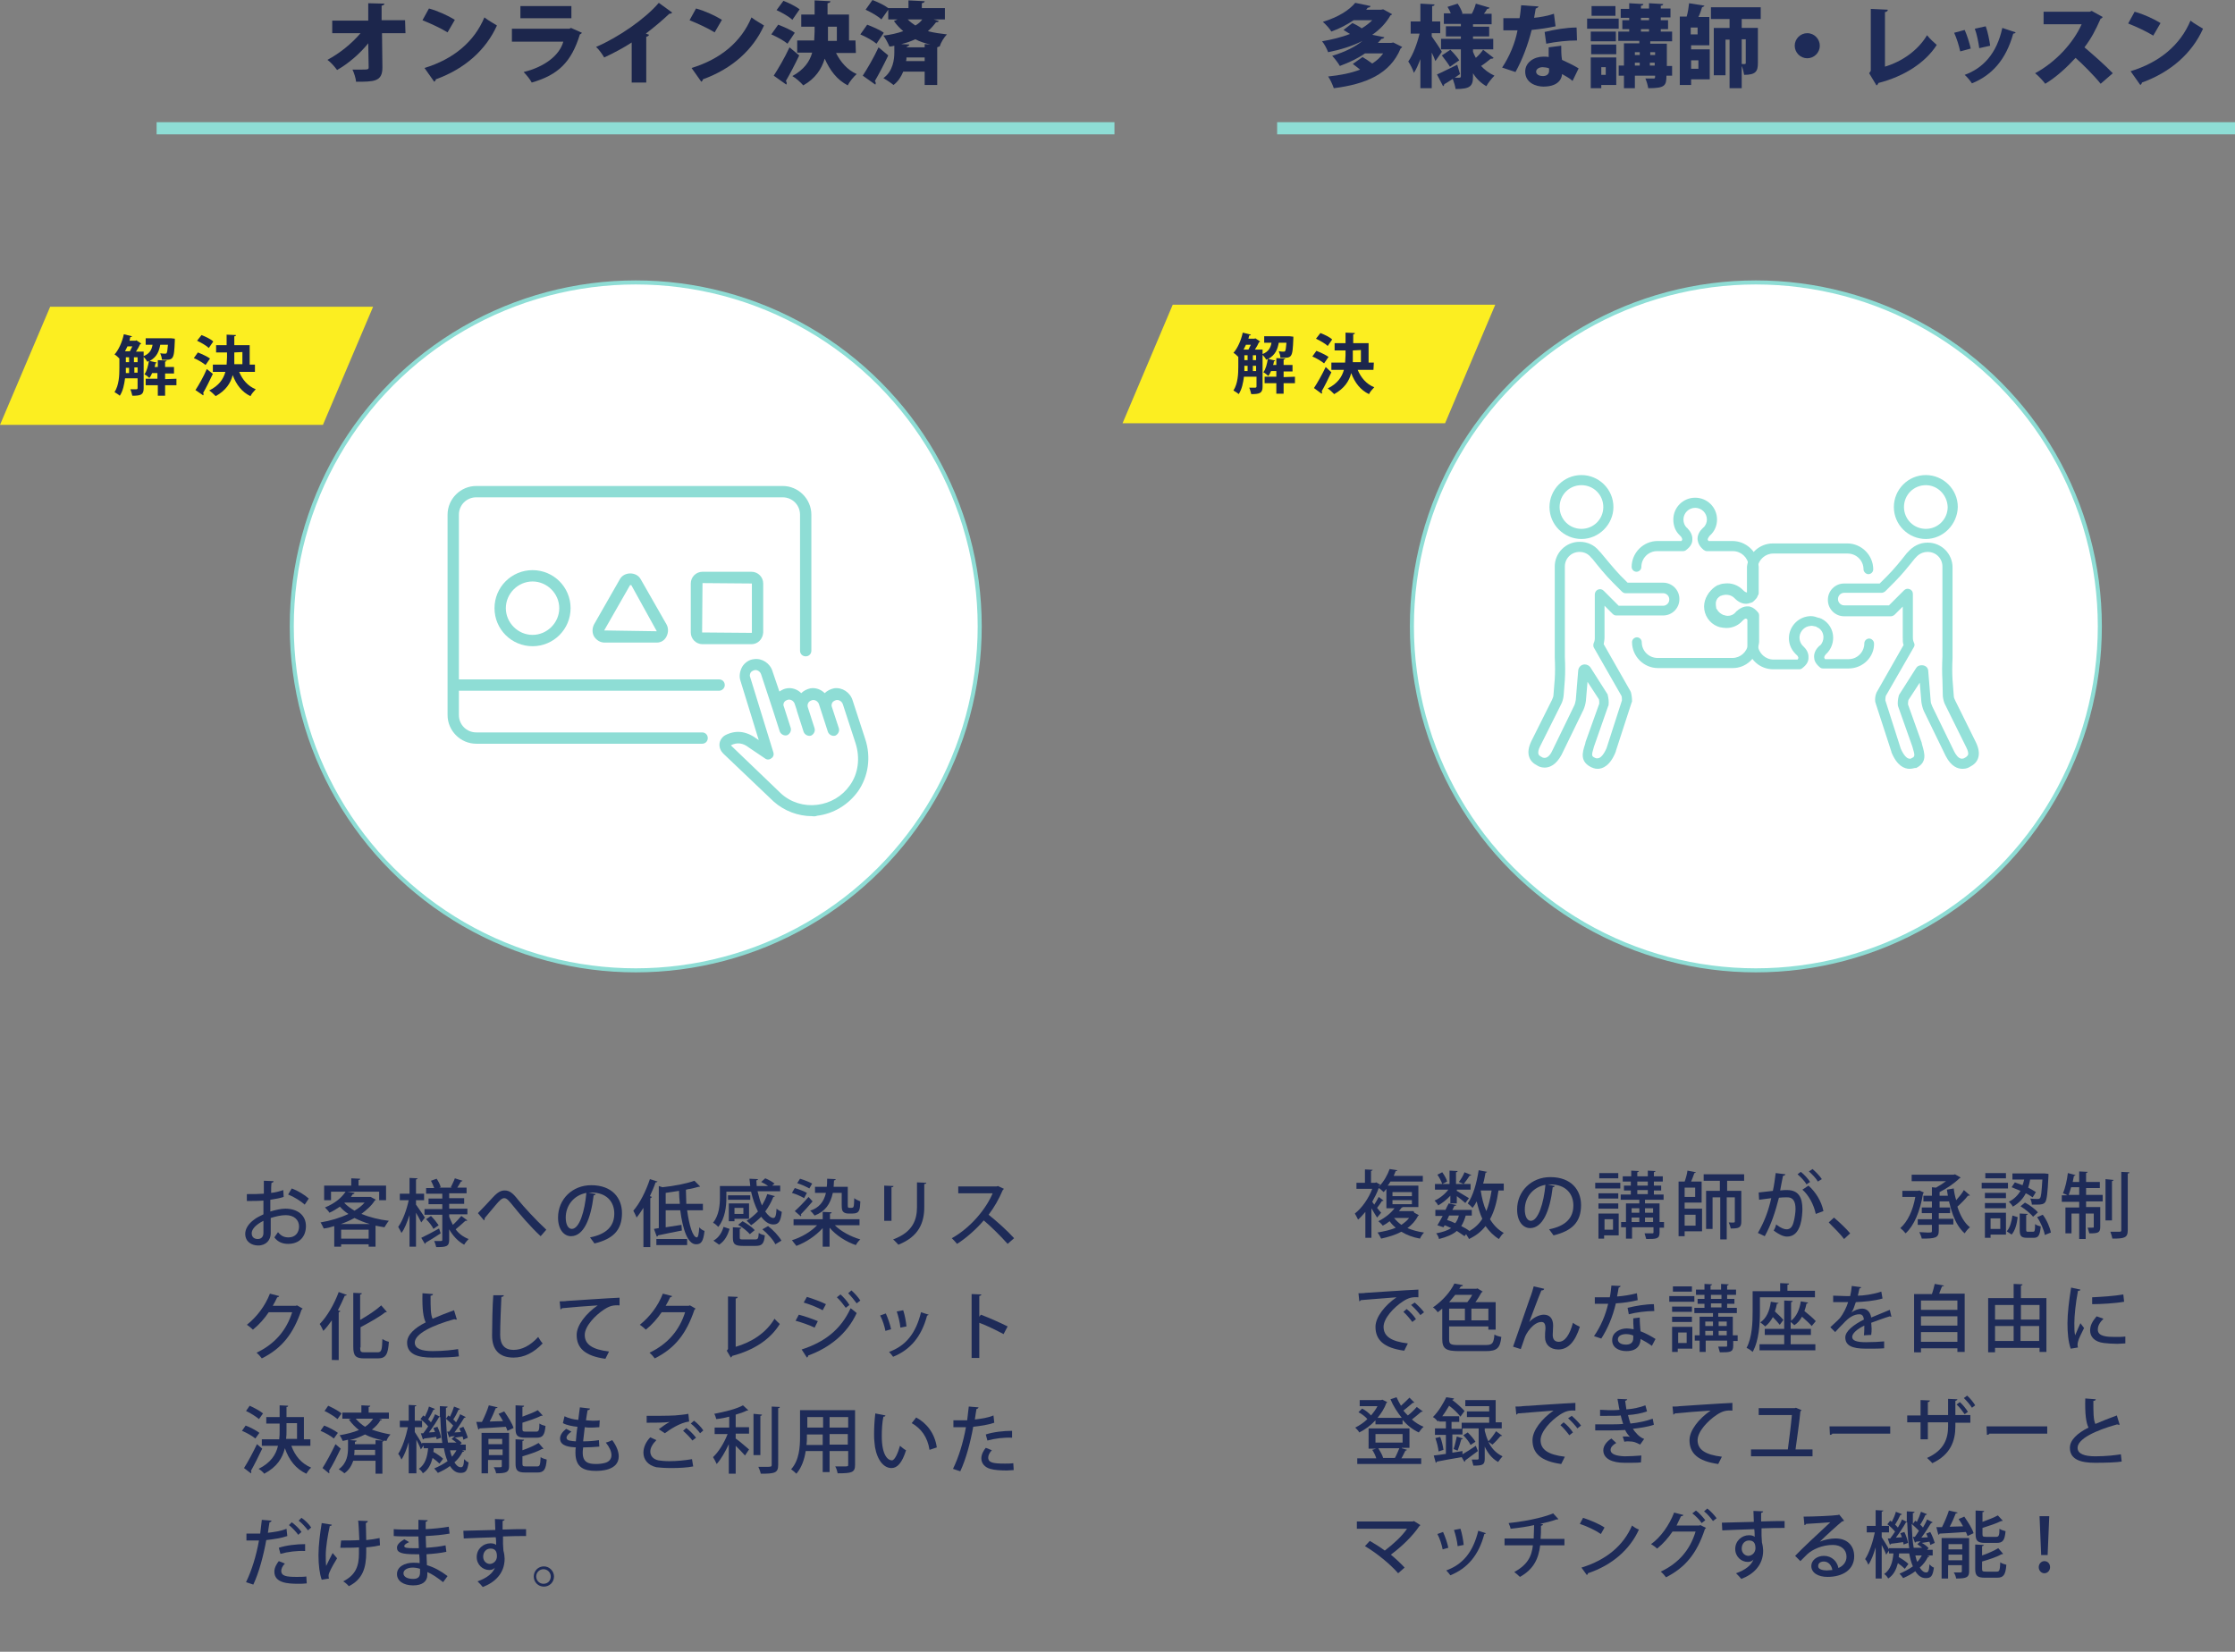 <?xml version="1.0" encoding="utf-8"?>
<!-- Generator: Adobe Illustrator 25.4.1, SVG Export Plug-In . SVG Version: 6.00 Build 0)  -->
<svg version="1.1" id="b" xmlns="http://www.w3.org/2000/svg" xmlns:xlink="http://www.w3.org/1999/xlink" x="0px" y="0px"
	 viewBox="0 0 552.3 408.2" style="enable-background:new 0 0 552.3 408.2;" xml:space="preserve">
<rect x="0" y="0" width="552.3" height="408.2" fill="#808080" stroke="none"/>
<style type="text/css">
	.st0{fill:#FCEE21;}
	.st1{fill:#1C264C;}
	.st2{fill:#FFFFFF;stroke:#8EDDD5;stroke-miterlimit:10;}
	.st3{fill:none;stroke:#8EDDD5;stroke-width:3;stroke-miterlimit:10;}
	.st4{fill:#E3E9F7;}
	.st5{fill:#8EDDD5;}
	.st6{fill:#1E2B58;}
	.st7{fill:#94E1D9;}
</style>
<g id="c">
	<polygon class="st0" points="79.8,105 0,105 12.4,75.8 92.2,75.8 	"/>
	<g>
		<path class="st1" d="M43.6,93.6v1.6h-2.8v2.6h-1.8v-2.6H36v-1.6h2.9v-1.4h-1.3c-0.2,0.4-0.4,0.9-0.7,1.2c-0.3-0.3-0.8-0.7-1.2-0.9
			c0.6-0.8,0.9-2.1,1.1-3.3l-0.4,0.2c-0.2-0.4-0.6-0.9-0.9-1.2V96c0,1.6-0.8,1.8-2.8,1.8c-0.1-0.4-0.3-1.2-0.5-1.6
			c0.6,0,1.3,0,1.5,0c0.2,0,0.3-0.1,0.3-0.3v-2.4h-3.1c-0.2,1.5-0.5,3.1-1.3,4.3c-0.3-0.3-1-0.7-1.3-0.9c1.1-1.7,1.2-4.1,1.2-5.9
			v-2.4c-0.3-0.3-0.8-0.8-1.2-1c1-1.1,1.9-3.1,2.3-5l2,0.5c0,0.2-0.2,0.2-0.4,0.2L32,84.2h1.5l0.2-0.1l1.2,0.8
			c-0.1,0.1-0.2,0.2-0.3,0.2c-0.2,0.5-0.6,1.2-1,1.8h1.9v1.1c1.5-0.6,2-1.6,2.2-2.8H36v-1.6h5.9l0.4,0l0.9,0.1c0,0.1,0,0.3,0,0.5
			c-0.2,4.8-0.3,4.8-3.2,4.7c0-0.5-0.2-1.1-0.4-1.6c0.5,0.1,0.9,0.1,1.2,0.1c0.2,0,0.3,0,0.4-0.2c0.1-0.2,0.2-0.7,0.3-2h-1.9
			c-0.3,1.6-0.8,3-2.6,4l1.7,0.4c0,0.1-0.1,0.2-0.3,0.2c0,0.3-0.1,0.6-0.2,0.9h0.8v-1.7l2.2,0.1c0,0.1-0.1,0.2-0.4,0.3v1.3H43v1.6
			h-2.2v1.4L43.6,93.6L43.6,93.6z M32.1,86.8c0.2-0.4,0.4-0.8,0.6-1.2h-1.2c-0.2,0.4-0.4,0.8-0.6,1.2H32.1z M31.1,90.9
			c0,0.7,0,0.9,0,1.3h0.8v-1.3H31.1z M31.1,88.3v1.2h0.8v-1.2H31.1z M33.1,88.3v1.2H34v-1.2H33.1z M33.1,92.1H34v-1.3h-0.8V92.1z"/>
		<path class="st1" d="M48.9,87.1c1,0.4,2.3,1,3,1.5l-1.1,1.6c-0.6-0.5-1.9-1.3-2.9-1.7L48.9,87.1L48.9,87.1z M48.3,96.4
			c0.8-1.2,2-3.3,2.8-5.2l1.5,1.2c-0.8,1.7-1.7,3.5-2.4,4.7c0.1,0.1,0.1,0.2,0.1,0.3s0,0.2-0.1,0.3L48.3,96.4L48.3,96.4z M49.8,82.8
			c1,0.4,2.3,1,2.9,1.6l-1.1,1.6c-0.6-0.6-1.9-1.3-2.9-1.8L49.8,82.8L49.8,82.8z M63,91.9h-3.9c0.8,1.9,2.1,3.5,4.1,4.3
			c-0.4,0.4-1.1,1.2-1.3,1.7c-2.1-1-3.5-2.8-4.4-5.2c-0.5,2-1.7,3.8-4.2,5.2c-0.4-0.4-1.1-1.1-1.6-1.4c2.4-1.2,3.5-2.8,4-4.6h-3.1
			v-1.8h3.4c0-0.6,0.1-1.2,0.1-1.8v-1.2h-2.7v-1.8H56v-2.6l2.3,0.1c0,0.2-0.1,0.3-0.4,0.3v2.2h3.8v4.8H63L63,91.9L63,91.9z
			 M57.9,87.1v1.2c0,0.6,0,1.2,0,1.7h2v-3L57.9,87.1L57.9,87.1z"/>
	</g>
	<g>
		<path class="st1" d="M100.2,8.2h-5.8l0.1,8.5c0,3.5-2.1,3.5-6.5,3.5c-0.1-0.9-0.5-2.2-0.9-3c0.6,0,1.2,0,1.7,0
			c2.2,0,2.3,0,2.3-0.6l-0.1-5.9c-2.1,2.6-4.9,5-7.7,6.6c-0.6-0.8-1.5-1.9-2.4-2.5c3-1.6,6-4,8.2-6.6h-7V5.1h8.9l0-4.3l4,0.1
			c0,0.2-0.2,0.4-0.7,0.5l0,3.6h5.8L100.2,8.2L100.2,8.2z"/>
		<path class="st1" d="M106,2.1c2.2,0.6,4.8,1.8,6.4,2.8L110.6,8c-1.6-1-4.2-2.2-6.2-3L106,2.1L106,2.1z M104.9,16.8
			c7.2-2.2,12.3-6.5,14.8-12.5c1,0.8,2.2,1.4,3.1,2c-2.7,6-7.9,10.7-15.1,13.3c0,0.2-0.2,0.5-0.4,0.6L104.9,16.8L104.9,16.8z"/>
		<path class="st1" d="M143.8,8.1c-0.1,0.2-0.3,0.3-0.5,0.4c-2.1,6.8-5.3,10-11.9,11.9c-0.4-0.8-1.4-2-2-2.6
			c5.3-1.3,8.9-4.2,9.8-7.5h-12.7V7.1h14.2l0.4-0.2L143.8,8.1L143.8,8.1z M141.2,4.5h-12.6V1.5h12.6V4.5L141.2,4.5z"/>
		<path class="st1" d="M156.1,10.5c-1.8,1.2-4.6,2.7-6.8,3.7c-0.4-0.7-1.3-2-2-2.6c5.6-2.4,12.2-7,15.5-10.9l3.3,2.4
			c-0.1,0.2-0.4,0.3-0.7,0.3c-1.7,1.6-3.7,3.3-5.8,4.9l0.8,0.3c-0.1,0.2-0.3,0.4-0.7,0.5v11.3h-3.6L156.1,10.5L156.1,10.5z"/>
		<path class="st1" d="M172,2.1c2.2,0.6,4.8,1.8,6.4,2.8L176.6,8c-1.6-1-4.2-2.2-6.2-3L172,2.1L172,2.1z M170.9,16.8
			c7.2-2.2,12.3-6.5,14.8-12.5c1,0.8,2.2,1.4,3.1,2c-2.7,6-7.9,10.7-15.1,13.3c0,0.2-0.2,0.5-0.4,0.6L170.9,16.8L170.9,16.8z"/>
		<path class="st1" d="M192.3,6.1c1.3,0.5,3.2,1.3,4.1,2l-1.8,2.7c-0.8-0.7-2.6-1.7-4-2.3L192.3,6.1z M191.2,18.7
			c1.1-1.7,2.7-4.4,3.9-7l2.4,2c-1.1,2.3-2.3,4.6-3.3,6.3c0.1,0.2,0.2,0.3,0.2,0.5s0,0.3-0.1,0.4L191.2,18.7L191.2,18.7z M193.6,0.2
			c1.3,0.5,3.1,1.4,4,2.1l-1.8,2.6c-0.8-0.8-2.6-1.8-3.9-2.4L193.6,0.2L193.6,0.2z M211.5,13.1h-4.9c1.1,2.2,2.8,4.2,5.1,5.2
			c-0.7,0.6-1.8,1.9-2.2,2.8c-2.7-1.4-4.4-3.7-5.7-6.6c-0.8,2.6-2.3,4.9-5.3,6.6c-0.6-0.7-1.8-1.8-2.7-2.3c2.9-1.6,4.3-3.6,4.9-5.8
			h-3.7v-3h4.2c0-0.7,0.1-1.5,0.1-2.2V6.6h-3.3v-3h3.3V0.1l3.9,0.2c0,0.3-0.2,0.4-0.7,0.5v2.8h5.3v6.4h1.6L211.5,13.1L211.5,13.1z
			 M204.6,6.6v1.3c0,0.7,0,1.5,0,2.2h2.2V6.6L204.6,6.6L204.6,6.6z"/>
		<path class="st1" d="M214.3,6.1c1.3,0.5,3.2,1.3,4.1,2l-1.8,2.7c-0.8-0.7-2.6-1.7-4-2.3L214.3,6.1z M213.2,18.7
			c1.1-1.7,2.7-4.4,3.9-7l2.4,2c-1.1,2.3-2.3,4.6-3.3,6.3c0.1,0.2,0.2,0.3,0.2,0.5s0,0.3-0.1,0.4L213.2,18.7L213.2,18.7z M230.7,4.8
			l1.3,0.4c-0.1,0.2-0.3,0.3-0.7,0.3c-0.6,0.8-1.2,1.5-2,2.2c1.5,0.4,3,0.6,4.7,0.8c-0.7,0.7-1.5,2-1.8,3l-0.2,0
			c-0.1,0.1-0.2,0.1-0.4,0.2V21h-3.1v-3.3h-5.3c-0.5,1.2-1.2,2.4-2.4,3.3c-0.6-0.5-1.8-1.3-2.5-1.7c2.4-1.7,2.7-4.7,2.7-6.3v-1.7
			c-0.4,0.1-0.8,0.2-1.2,0.2c-0.3-0.7-1-2.1-1.5-2.7c1.8-0.2,3.5-0.6,4.9-1.1c-0.8-0.7-1.6-1.5-2.3-2.5l0.9-0.4h-2.3V2.4l-1.7,2.4
			c-0.8-0.8-2.6-1.8-3.9-2.4l1.7-2.4c1.3,0.5,3,1.3,3.9,2V2h5V0.1l4,0.2c0,0.2-0.2,0.4-0.7,0.5V2h5.7v2.8L230.7,4.8L230.7,4.8z
			 M228.5,10.9l1.4,0.1c-1.3-0.3-2.6-0.7-3.7-1.3c-1.1,0.5-2.2,0.9-3.5,1.2l2,0.1c0,0.2-0.2,0.4-0.6,0.5v0.2h4.4L228.5,10.9
			L228.5,10.9z M224,14.2c0,0.3,0,0.6-0.1,0.9h4.6v-0.9H224z M224.3,4.8c0.6,0.6,1.3,1.1,1.9,1.5c0.7-0.4,1.3-0.9,1.7-1.5H224.3z"/>
	</g>
	<circle class="st2" cx="157.1" cy="154.8" r="85"/>
	<line class="st3" x1="38.7" y1="31.7" x2="275.4" y2="31.7"/>
	<polygon class="st4" points="436.8,222.2 436.8,222.2 436.8,222.2 	"/>
	<path class="st4" d="M436.7,222.2L436.7,222.2C436.7,222.2,436.8,222.2,436.7,222.2C436.8,222.2,436.7,222.2,436.7,222.2
		L436.7,222.2z"/>
	<path class="st4" d="M436.7,222.2C436.8,222.2,436.8,222.2,436.7,222.2C436.8,222.2,436.7,222.2,436.7,222.2L436.7,222.2z"/>
	<polygon class="st0" points="357.1,104.6 277.4,104.6 289.8,75.3 369.5,75.3 	"/>
	<g>
		<path class="st1" d="M320,93.1v1.6h-2.8v2.6h-1.8v-2.6h-2.9v-1.6h2.9v-1.4h-1.3c-0.2,0.4-0.4,0.9-0.7,1.2
			c-0.3-0.3-0.8-0.7-1.2-0.9c0.6-0.8,0.9-2.1,1.1-3.3l-0.4,0.2c-0.2-0.4-0.6-0.9-0.9-1.2v7.9c0,1.6-0.8,1.8-2.8,1.8
			c-0.1-0.4-0.3-1.2-0.5-1.6c0.6,0,1.3,0,1.5,0c0.2,0,0.3-0.1,0.3-0.3v-2.4h-3.1c-0.2,1.5-0.5,3.1-1.3,4.3c-0.3-0.3-1-0.7-1.3-0.9
			c1.1-1.7,1.2-4.1,1.2-5.9v-2.4c-0.3-0.3-0.8-0.8-1.2-1c1-1.1,1.9-3.1,2.3-5l2,0.5c0,0.2-0.2,0.2-0.4,0.2l-0.2,0.8h1.5l0.2-0.1
			l1.2,0.8c-0.1,0.1-0.2,0.2-0.3,0.2c-0.2,0.5-0.6,1.2-1,1.8h1.9v1.1c1.5-0.6,2-1.6,2.2-2.8h-1.8v-1.6h5.9l0.4,0l0.9,0.1
			c0,0.1,0,0.3,0,0.5c-0.2,4.8-0.3,4.8-3.2,4.7c0-0.5-0.2-1.1-0.4-1.6c0.5,0.1,0.9,0.1,1.2,0.1c0.2,0,0.3,0,0.4-0.2
			c0.1-0.2,0.2-0.7,0.3-2h-1.9c-0.3,1.6-0.8,3-2.6,4l1.7,0.4c0,0.1-0.1,0.2-0.3,0.2c0,0.3-0.1,0.6-0.2,0.9h0.8v-1.7l2.2,0.1
			c0,0.1-0.1,0.2-0.4,0.3v1.3h2.2v1.6h-2.2v1.4L320,93.1L320,93.1z M308.5,86.4c0.2-0.4,0.4-0.8,0.6-1.2h-1.2
			c-0.2,0.4-0.4,0.8-0.6,1.2H308.5z M307.5,90.4c0,0.7,0,0.9,0,1.3h0.8v-1.3H307.5z M307.5,87.8V89h0.8v-1.2H307.5z M309.6,87.8V89
			h0.8v-1.2H309.6z M309.6,91.7h0.8v-1.3h-0.8V91.7z"/>
		<path class="st1" d="M325.3,86.7c1,0.4,2.3,1,3,1.5l-1.1,1.6c-0.6-0.5-1.9-1.3-2.9-1.7L325.3,86.7L325.3,86.7z M324.7,95.9
			c0.8-1.2,2-3.3,2.9-5.2L329,92c-0.8,1.7-1.7,3.5-2.4,4.7c0.1,0.1,0.1,0.2,0.1,0.3s0,0.2-0.1,0.3L324.7,95.9L324.7,95.9z
			 M326.3,82.3c1,0.4,2.3,1,2.9,1.6l-1.1,1.6c-0.6-0.6-1.9-1.3-2.9-1.8L326.3,82.3L326.3,82.3z M339.4,91.4h-3.9
			c0.8,1.9,2.1,3.5,4.1,4.3c-0.4,0.4-1.1,1.2-1.3,1.7c-2.1-1-3.5-2.8-4.4-5.2c-0.5,2-1.7,3.8-4.2,5.2c-0.4-0.4-1.1-1.1-1.6-1.4
			c2.4-1.2,3.5-2.8,4-4.6h-3.1v-1.8h3.4c0-0.6,0.1-1.2,0.1-1.8v-1.2h-2.7v-1.8h2.7v-2.6l2.3,0.1c0,0.2-0.1,0.3-0.4,0.3v2.2h3.8v4.8
			h1.3L339.4,91.4L339.4,91.4z M334.3,86.6v1.2c0,0.6,0,1.2,0,1.7h2v-3L334.3,86.6L334.3,86.6z"/>
	</g>
	<circle class="st2" cx="433.9" cy="154.8" r="85"/>
	<line class="st3" x1="315.6" y1="31.7" x2="552.3" y2="31.7"/>
	<g>
		<g>
			<path class="st5" d="M173.5,183.8h-55.8c-3.9,0-7.1-3.2-7.1-7.1v-49.5c0-3.9,3.2-7.1,7.1-7.1h75.7c3.9,0,7.1,3.2,7.1,7.1v33.6
				c0,0.8-0.6,1.4-1.4,1.4s-1.4-0.6-1.4-1.4v-33.6c0-2.4-1.9-4.3-4.3-4.3h-75.7c-2.4,0-4.3,1.9-4.3,4.3v49.5c0,2.4,1.9,4.3,4.3,4.3
				h55.8c0.8,0,1.4,0.6,1.4,1.4S174.3,183.8,173.5,183.8L173.5,183.8z"/>
			<path class="st5" d="M177.7,170.7h-65.6c-0.8,0-1.4-0.6-1.4-1.4s0.6-1.4,1.4-1.4h65.6c0.8,0,1.4,0.6,1.4,1.4
				S178.4,170.7,177.7,170.7z"/>
		</g>
		<path class="st5" d="M131.6,159.7c-5.2,0-9.4-4.2-9.4-9.4s4.2-9.4,9.4-9.4s9.4,4.2,9.4,9.4S136.8,159.7,131.6,159.7z M131.6,143.7
			c-3.6,0-6.6,3-6.6,6.6s3,6.6,6.6,6.6c3.6,0,6.6-3,6.6-6.6S135.2,143.7,131.6,143.7z"/>
		<path class="st5" d="M162.3,158.8h-12.9c-1.1,0-2-0.6-2.6-1.5c-0.5-0.9-0.5-2,0-3l6.4-11.2c1.1-1.9,4.1-1.8,5.1,0l6.4,11.2
			c0.5,0.9,0.5,2,0,3S163.3,158.8,162.3,158.8L162.3,158.8z M155.7,144.6L155.7,144.6l-6.4,11.2l13,0.2l-6.3-11.4H155.7L155.7,144.6
			z M154.5,143.9L154.5,143.9z"/>
		<path class="st5" d="M185.7,159.2h-12.1c-1.6,0-2.9-1.3-2.9-2.9v-12.1c0-1.6,1.3-2.9,2.9-2.9h12.1c1.6,0,2.9,1.3,2.9,2.9v12.1
			C188.5,157.9,187.3,159.2,185.7,159.2L185.7,159.2z M173.6,144.1l-0.1,12.2l12.2,0.1c0,0,0.1,0,0.1-0.1v-12.1L173.6,144.1z"/>
		<path class="st5" d="M200.7,201.7c-3.5,0-6.9-1.3-9.5-3.6l-12.5-11.9c-0.6-0.6-1-1.5-0.9-2.4c0.1-0.9,0.7-1.7,1.4-2.1l0,0
			c2.5-1.3,5.1-1.1,7.7,0.8l0.6,0.4l-4.5-14.6c-0.4-1.1-0.2-2.4,0.4-3.5c0.6-1,1.7-1.8,2.9-1.9c2-0.3,4,1,4.6,3l1.7,5
			c0.6-0.4,1.2-0.7,1.9-0.8c1.3-0.2,2.6,0.3,3.5,1.2c0.6-0.6,1.4-1,2.3-1.2c1.3-0.2,2.6,0.3,3.5,1.2c0.6-0.6,1.4-1,2.3-1.2
			c2-0.3,4,1,4.6,3l3.1,9.5c1.5,4.5,0.8,9.3-1.8,13c-2.4,3.3-6,5.5-10.1,6C201.7,201.7,201.2,201.8,200.7,201.7L200.7,201.7z
			 M180.6,184.2l12.4,11.9c2.4,2.2,5.7,3.2,8.9,2.8c3.3-0.4,6.2-2.1,8.1-4.8c2.1-2.9,2.6-6.8,1.4-10.5l-3.1-9.5
			c-0.2-0.7-0.9-1.2-1.6-1.1c-0.4,0.1-0.8,0.3-1,0.6c-0.2,0.3-0.3,0.8-0.1,1.2l1.7,5.2c0.2,0.7-0.2,1.5-0.9,1.8
			c-0.7,0.2-1.5-0.2-1.8-0.9l-2.2-6.8c-0.2-0.7-0.9-1.2-1.6-1.1c-0.4,0.1-0.8,0.3-1,0.6c-0.2,0.3-0.3,0.7-0.2,1.1l1.7,5.3
			c0.2,0.7-0.2,1.5-0.9,1.8c-0.7,0.2-1.5-0.2-1.8-0.9l-1.7-5.3c0,0,0-0.1,0-0.1l-0.5-1.5c-0.2-0.7-0.9-1.2-1.6-1.1
			c-0.4,0.1-0.8,0.3-1,0.6c-0.2,0.3-0.3,0.8-0.1,1.1l1.7,5.3c0.2,0.7-0.2,1.5-0.9,1.8c-0.7,0.2-1.5-0.2-1.8-0.9l-1.7-5.3l0,0
			l-2.9-8.8c-0.2-0.7-0.9-1.2-1.6-1.1c-0.4,0.1-0.8,0.3-1,0.6c-0.2,0.4-0.3,0.8-0.1,1.2l5.7,18.5c0.2,0.6,0,1.2-0.5,1.5
			c-0.5,0.4-1.1,0.4-1.6,0l-4-2.7C183.6,183.6,182.1,183.4,180.6,184.2L180.6,184.2z M179.9,183l0.7,1.2l0,0L179.9,183z"/>
	</g>
</g>
<g>
	<g>
		<path class="st6" d="M344.3,10.5l2.2,1.1c-0.1,0.2-0.2,0.2-0.4,0.4c-2.6,6.3-8.6,8.8-16.5,9.8c-0.3-0.9-0.9-2.2-1.4-2.9
			c2.9-0.3,5.6-0.8,7.9-1.7c-0.6-0.5-1.3-1-1.8-1.4l2.4-1.7c0.7,0.4,1.6,1,2.4,1.6c1.1-0.7,2-1.5,2.7-2.5h-4.5
			c-1.7,1.2-3.8,2.2-6.2,3.1c-0.4-0.7-1.3-1.9-1.9-2.5c3.3-1,5.8-2.3,7.5-3.7v0c-2.5,1.3-5.5,2.2-8.5,2.8c-0.3-0.8-0.9-2-1.5-2.7
			c2.4-0.4,4.8-1,6.9-1.8C333,8,332.5,7.7,332,7.4l2.2-1.7c0.7,0.3,1.6,0.8,2.3,1.3c1-0.6,1.8-1.2,2.6-2h-4.6c-1.5,1-3.3,2-5.5,2.8
			c-0.4-0.7-1.4-1.8-2.1-2.4c3.9-1.2,6.5-2.9,8-4.7l3.8,0.8c-0.1,0.2-0.3,0.4-0.7,0.4l-0.4,0.5h3.7l0.5-0.1l2.2,1.2
			c-0.1,0.2-0.2,0.2-0.4,0.3c-1.1,1.9-2.6,3.5-4.5,4.8l3,0.6c-0.1,0.2-0.3,0.4-0.7,0.4c-0.3,0.3-0.6,0.7-0.9,1h3.3L344.3,10.5z"/>
		<path class="st6" d="M353.8,8.3V9c0.6,0.8,2.2,3.2,2.5,3.8l-1.6,2.3c-0.2-0.6-0.5-1.3-0.9-2.1v8.8H351v-7.2
			c-0.5,1.3-1,2.5-1.6,3.4c-0.3-0.9-0.9-2.1-1.4-2.8c1.2-1.7,2.2-4.4,2.8-6.9h-2.2V5.3h2.4V0.9l3.5,0.2c0,0.2-0.2,0.4-0.6,0.4v3.8h2
			v2.9H353.8z M364,12.8c0.2,0.5,0.4,1,0.7,1.5c0.7-0.6,1.4-1.4,1.8-2l2.6,2c-0.1,0.1-0.2,0.2-0.4,0.2c-0.1,0-0.2,0-0.3,0
			c-0.6,0.5-1.6,1.3-2.4,1.8c0.9,1,2,1.8,3.3,2.4c-0.6,0.6-1.6,1.8-2,2.6c-1.4-0.8-2.5-1.9-3.3-3.2v0.8c0,2.4-0.7,3.1-4.3,3.1
			c-0.1-0.7-0.4-1.7-0.7-2.5c-0.8,0.5-1.5,1-2.1,1.3c0,0.2-0.1,0.4-0.3,0.5l-1.5-2.9c1.2-0.5,3.1-1.5,5-2.4l0.7,2.3
			c-0.4,0.3-0.9,0.6-1.3,0.9c0.5,0,0.9,0,1.1,0c0.3,0,0.4-0.1,0.4-0.4v-6.6h-4.9V9.6h4.9V9h-3.7V6.5h3.7V5.9h-4.2V3.3h1.7
			c-0.2-0.6-0.5-1.1-0.8-1.6l2.5-0.8c0.5,0.7,1,1.7,1.2,2.4l-0.2,0.1h2.6l-0.1,0c0.4-0.7,0.8-1.7,1-2.5l3.4,1
			c-0.1,0.2-0.3,0.3-0.6,0.3c-0.2,0.4-0.5,0.8-0.8,1.2h1.9v2.6H364v0.6h4V9h-4v0.6h5v2.6h-5V12.8z M358.4,12.3
			c0.8,0.8,1.7,1.8,2.2,2.6l-2.3,1.6c-0.4-0.7-1.3-1.9-2-2.8L358.4,12.3z"/>
		<path class="st6" d="M380.2,1.6c-0.1,0.2-0.3,0.4-0.7,0.5c-0.1,0.7-0.3,1.7-0.4,2.3c1.3-0.1,3.5-0.5,4.9-1l0.4,3.1
			c-1.8,0.4-3.9,0.7-5.9,0.9c-1,3.9-2.3,7.3-4,10.4l-3.3-1.1c1.8-2.7,3.2-6,3.8-9.2h-3.5v-3h4c0.2-1,0.3-2.2,0.4-3.2L380.2,1.6z
			 M385.8,11.3c0,1.1,0,2.4,0.2,3.5c1.1,0.5,3,1.4,4.1,2.1l-1.5,3.1c-0.6-0.6-1.9-1.3-2.6-1.7c0,0.6-0.4,3.1-4.6,3.1
			c-1.8,0-4.5-0.9-4.5-3.7c0-2.3,2.2-3.7,4.5-3.7c0.4,0,0.9,0,1.3,0.1c0-0.6,0-1.6,0-2.4L385.8,11.3z M382.8,16.9
			c-0.4-0.2-1.2-0.3-1.6-0.3c-0.9,0-1.6,0.5-1.6,1.1c0,0.6,0.6,1.1,1.7,1.1c0.9,0,1.5-0.5,1.5-1.3V16.9z M389.7,10
			c-2.4,0-5.1,0.3-7.6,0.8l-0.4-2.9c2.5-0.6,5.4-1.1,7.9-1.1L389.7,10z"/>
		<path class="st6" d="M400,4.6v2.5h-7.8V4.6H400z M399.4,14.1V21h-3.7v0.8h-2.6v-7.6H399.4z M399.3,7.8v2.4h-6.2V7.8H399.3z
			 M393.2,13.3V11h6.2v2.4H393.2z M399.2,1.5v2.4h-5.9V1.5H399.2z M396.8,16.6h-1.1v1.9h1.1V16.6z M413.2,16.2v2.5h-1.4
			c0,2.5-0.4,3.1-4.5,3.1c-0.1-0.7-0.4-1.7-0.7-2.4c0.7,0,1.7,0,2,0c0.4,0,0.4-0.1,0.4-0.7h-5v3.1h-2.7v-3.1H400v-2.5h1.3v-5.5h3.8
			v-0.6h-5.2V7.8h2.7V7.2h-1.7V5h1.7V4.4h-2.1V2.2h2.1V0.8l3.5,0.2c0,0.2-0.2,0.4-0.6,0.4v0.7h2V0.8l3.5,0.2c0,0.2-0.2,0.4-0.6,0.4
			v0.7h2.4v2.2h-2.4V5h1.8v2.2h-1.8v0.6h2.8v2.4h-5.4v0.6h4.1v5.5H413.2z M405.1,12.9H404v0.7h1.2V12.9z M404,15.5v0.7h1.2v-0.7H404
			z M405.5,4.4V5h2V4.4H405.5z M405.5,7.2v0.6h2V7.2H405.5z M409,12.9h-1.2v0.7h1.2V12.9z M407.7,16.2h1.2v-0.7h-1.2V16.2z"/>
		<path class="st6" d="M417.9,11.1v1.1h4.6v7.4h-4.6V21h-2.8V4.1h1.7c0.3-1,0.5-2.3,0.6-3.3l3.8,0.6c-0.1,0.2-0.3,0.3-0.6,0.4
			c-0.2,0.7-0.5,1.6-0.9,2.4h2.7v7H417.9z M419.5,8.5V6.8h-1.7v1.7H419.5z M419.7,14.9h-1.8V17h1.8V14.9z M435.1,4.7h-4.7v2.2h4v8.7
			c0,2-0.5,2.9-3.4,2.9c-0.1-0.6-0.3-1.5-0.6-2.2v5.5h-3v-12h-1v8.8h-2.9V6.9h3.9V4.7h-4.6V1.8h12.3V4.7z M431.4,9.7h-1v6.1
			c0.9,0.1,1,0,1-0.2V9.7z"/>
		<path class="st6" d="M449.7,11.3c0,1.7-1.4,3.1-3.1,3.1s-3.1-1.4-3.1-3.1s1.4-3.1,3.1-3.1C448.4,8.2,449.7,9.7,449.7,11.3z"/>
		<path class="st6" d="M465.7,16.5c4.4-1.3,8.3-4.1,10.5-7.8c0.6,0.8,1.8,1.9,2.4,2.4c-2.8,4.4-8.1,7.8-14.4,9.4
			c-0.1,0.2-0.2,0.5-0.5,0.6l-1.8-3l0.4-0.6V2.2l4.2,0.2c0,0.3-0.2,0.5-0.7,0.6V16.5z"/>
		<path class="st6" d="M485.5,7.4c0.6,1.3,1.2,3.3,1.5,4.6l-2.6,0.7c-0.3-1.4-0.9-3.3-1.5-4.6L485.5,7.4z M498.1,8
			c-0.1,0.2-0.3,0.3-0.6,0.3c-1.8,6.5-5.3,10.3-10.2,12.3c-0.4-0.6-1.2-1.6-1.8-2.1c4.4-1.6,7.9-5.1,9.3-11.6L498.1,8z M490.7,6.5
			c0.5,1.3,0.9,3.4,1.1,4.8l-2.7,0.6c-0.2-1.5-0.6-3.5-1.1-4.8L490.7,6.5z"/>
		<path class="st6" d="M519.6,4.2c-0.1,0.2-0.3,0.4-0.5,0.4c-1.3,2.9-2.2,4.7-4,7.1c2,1.7,5.1,4.4,7,6.4l-3,2.6
			c-1.6-2-4.6-5-6.2-6.4c-2.1,2.3-4.8,4.8-7.5,6.4c-0.5-0.7-1.7-2-2.5-2.6c5.2-2.8,9.5-7.6,11.5-12.1H505V2.9h11.4l0.5-0.2
			L519.6,4.2z"/>
		<path class="st6" d="M527.5,2.9c2.2,0.6,4.8,1.8,6.4,2.8l-1.8,3.1c-1.6-1-4.2-2.2-6.2-3L527.5,2.9z M526.5,17.6
			c7.2-2.2,12.3-6.5,14.8-12.5c1,0.8,2.2,1.4,3.1,2c-2.7,6-7.9,10.7-15.1,13.3c0,0.2-0.2,0.5-0.4,0.6L526.5,17.6z"/>
	</g>
</g>
<g>
	<path class="st6" d="M70.1,295.8c-0.9,0.3-2,0.5-3.3,0.7c0,1,0,2,0,2.9c1.3-0.4,2.7-0.7,3.7-0.7c3,0,5.1,1.6,5.1,4.3
		c0,2.5-1.5,4.4-4.4,4.4c-1.3,0-2.5-0.4-3.4-1.6c0.3-0.4,0.6-0.9,0.9-1.3c0.8,1,1.6,1.3,2.6,1.3c1.7,0,2.6-1.2,2.6-2.7
		c0-1.6-1.2-2.8-3.3-2.8c-1.1,0-2.4,0.3-3.7,0.7c0,1.4,0,3.3,0,3.8c0,1.6-1.1,3-3.1,3c-1.6,0-3.2-0.9-3.2-2.9c0-1.2,0.8-2.5,2.2-3.5
		c0.6-0.5,1.5-0.9,2.3-1.3v-3.4c-1.2,0.1-2.6,0.1-4.1,0.1l0-1.7c1.5,0,2.9,0,4.2-0.1v-3.2l2.4,0.1c0,0.2-0.2,0.4-0.5,0.4
		c-0.1,0.7-0.1,1.6-0.1,2.5c1.1-0.1,2.1-0.4,3-0.7L70.1,295.8z M65.1,301.7c-0.6,0.3-2.9,1.5-2.9,3.1c0,0.8,0.5,1.4,1.5,1.4
		c0.8,0,1.4-0.5,1.4-1.5C65.1,304.2,65.1,302.9,65.1,301.7z M75.3,297.7c-1-0.9-2.6-1.9-4.1-2.5l0.9-1.5c1.6,0.6,3.2,1.6,4.2,2.5
		L75.3,297.7z"/>
	<path class="st6" d="M91.6,295.8l1.3,0.7c-0.1,0.1-0.2,0.1-0.3,0.2c-0.8,1.3-2,2.3-3.3,3.3c2,0.8,4.3,1.4,6.8,1.7
		c-0.4,0.4-0.8,1.2-1.1,1.6c-0.8-0.1-1.5-0.3-2.2-0.4v5.2h-1.7v-0.6h-6.8v0.6h-1.7V303c-0.9,0.3-1.7,0.5-2.6,0.6
		c-0.2-0.4-0.5-1.1-0.8-1.5c2.4-0.4,4.8-1.1,6.9-2.1c-0.8-0.5-1.5-1.1-2.1-1.8c-0.8,0.5-1.6,1.1-2.6,1.5c-0.2-0.4-0.8-1-1.1-1.3
		c2.5-1,4.2-2.5,5.1-3.9h-3.6v2.1h-1.7v-3.6h6.7v-1.8l2.2,0.1c0,0.2-0.1,0.3-0.4,0.3v1.4h6.8v3.6h-1.7v-2.1h-7.9l1.8,0.3
		c0,0.2-0.2,0.3-0.4,0.3c-0.2,0.2-0.3,0.5-0.5,0.7h4.8L91.6,295.8z M91.4,302.5c-1.4-0.4-2.6-0.9-3.8-1.5c-1.1,0.6-2.2,1.1-3.4,1.5
		H91.4z M84.3,306.1h6.8v-2.2h-6.8V306.1z M85.2,297.2l-0.1,0.1c0.7,0.7,1.5,1.3,2.5,1.9c1-0.6,1.8-1.2,2.5-2H85.2z"/>
	<path class="st6" d="M102.8,296.7v1c0.5,0.7,1.9,2.7,2.2,3.2c-0.2,0.3-0.5,0.7-0.9,1.2c-0.3-0.6-0.8-1.6-1.3-2.4v8.4h-1.6v-7.8
		c-0.6,1.7-1.2,3.4-2,4.4c-0.2-0.5-0.6-1.1-0.8-1.5c1.1-1.5,2.1-4.2,2.6-6.6h-2.2v-1.6h2.4v-3.9l2,0.1c0,0.1-0.1,0.2-0.4,0.3v3.5h2
		v1.6H102.8z M104.1,305.9c1.1-0.5,2.8-1.4,4.4-2.3l0.4,1.2c-1.4,0.9-2.8,1.8-3.7,2.3c0,0.1-0.1,0.3-0.2,0.3L104.1,305.9z
		 M111,300.7c0.3,0.7,0.6,1.4,0.9,2c0.7-0.6,1.6-1.6,2.1-2.2l1.5,1.1c-0.1,0.1-0.2,0.1-0.3,0.1c-0.1,0-0.1,0-0.2,0
		c-0.6,0.6-1.7,1.5-2.4,2.1c0.8,1.1,1.9,1.9,3.2,2.4c-0.3,0.3-0.8,0.9-1.1,1.4c-1.5-0.8-2.8-2.2-3.7-3.8v2.6c0,1.7-0.8,1.8-3.2,1.8
		c-0.1-0.4-0.3-1.1-0.5-1.5c0.4,0,0.9,0,1.2,0c0.7,0,0.8,0,0.8-0.3v-6.2h-4.4v-1.4h4.4v-1.2h-3.4v-1.4h3.4V295h-4v-1.4h2
		c-0.2-0.6-0.5-1.2-0.8-1.8l1.4-0.5c0.4,0.6,0.9,1.5,1,2.1l-0.4,0.1h3.2l-0.3-0.1c0.3-0.6,0.8-1.6,1-2.2l1.9,0.6
		c-0.1,0.1-0.2,0.2-0.4,0.2c-0.2,0.4-0.6,1-0.9,1.5h2.3v1.4H111v1.2h3.7v1.4H111v1.2h4.5v1.4H111V300.7z M107.1,303.7
		c-0.3-0.7-1.1-1.7-1.8-2.4l1.2-0.8c0.7,0.7,1.5,1.7,1.9,2.3L107.1,303.7z"/>
	<path class="st6" d="M119.8,301c0,0.3-0.1,0.5-0.2,0.6l-1.5-1.8c0.9-0.9,2.8-2.9,3.7-3.9c1.2-1.3,2-1.7,2.9-1.7
		c1.2,0,2,0.6,3.4,2.4c1.3,1.6,4.3,4.9,6.9,7.3l-1.4,1.6c-2.4-2.2-5.3-5.6-6.4-7c-1.4-1.7-1.9-2.4-2.6-2.4c-0.6,0-1.2,0.6-2.2,1.8
		L119.8,301z"/>
	<path class="st6" d="M147.2,295.1c-0.1,0.2-0.2,0.3-0.5,0.3c-0.7,5.9-2.5,10.1-5.6,10.1c-1.7,0-3.2-1.6-3.2-4.6c0-4.5,3.5-8,8.2-8
		c5.2,0,7.6,3.2,7.6,6.9c0,4.3-2.3,6.4-6.8,7.5c-0.3-0.4-0.7-1-1.1-1.5c4.1-0.8,6-2.8,6-5.9c0-2.9-1.9-5.2-5.7-5.2
		c-0.3,0-0.5,0-0.7,0L147.2,295.1z M144.9,294.8c-3.2,0.6-5.1,3.2-5.1,6.1c0,1.7,0.6,2.8,1.5,2.8
		C143.2,303.7,144.5,299.3,144.9,294.8z"/>
	<path class="st6" d="M159,298.5c-0.6,0.9-1.1,1.7-1.7,2.4c-0.1-0.4-0.6-1.3-0.8-1.7c1.6-1.8,3.1-4.8,4.1-7.8l1.9,0.6
		c-0.1,0.1-0.2,0.2-0.5,0.2c-0.4,1.2-0.9,2.3-1.4,3.4l0.5,0.2c-0.1,0.1-0.2,0.3-0.4,0.3v12.1H159V298.5z M173.7,299.1h-3.9
		c0.5,3.7,1.4,6.7,2.4,6.7c0.3,0,0.5-0.8,0.6-2.5c0.3,0.4,0.9,0.8,1.3,0.9c-0.3,2.6-0.8,3.3-2.1,3.3c-2.1,0-3.3-3.8-3.9-8.4h-3.6
		v4.2c1.2-0.2,2.6-0.4,3.9-0.6l0.1,1.4c-2.2,0.4-4.4,0.9-5.9,1.2c0,0.1-0.1,0.3-0.3,0.3l-0.7-1.9c0.4-0.1,0.8-0.1,1.2-0.2v-10.4
		l0.9,0.3c2.9-0.3,6-0.9,7.9-1.6l1.4,1.4c-0.1,0.1-0.1,0.1-0.4,0.1c-0.8,0.2-1.7,0.5-2.7,0.6c-0.1,0.1-0.2,0.1-0.4,0.1
		c0,1.2,0.1,2.3,0.1,3.5h4.1V299.1z M162.2,307.7v-1.5h7.6v1.5H162.2z M164.5,297.5h3.5c-0.1-1.1-0.2-2.2-0.2-3.2
		c-1.1,0.2-2.2,0.3-3.3,0.5V297.5z"/>
	<path class="st6" d="M179.5,294.5v1.4c0,2.2-0.3,5.2-2,7.3c-0.3-0.3-0.9-0.9-1.3-1c1.5-1.9,1.7-4.4,1.7-6.3v-2.8h7.5
		c-0.1-0.6-0.1-1.2-0.2-1.8l2.1,0.1c0,0.2-0.2,0.3-0.4,0.3c0,0.5,0.1,1,0.1,1.4h2.8c-0.5-0.4-1.1-0.7-1.7-1l1-0.9
		c0.8,0.3,1.8,0.9,2.3,1.3l-0.6,0.5h2v1.4h-5.6c0.3,1.2,0.6,2.4,1.1,3.5c0.5-0.9,1-1.8,1.3-2.8l1.9,0.5c-0.1,0.1-0.2,0.2-0.4,0.2
		c-0.5,1.3-1.2,2.5-2,3.6c0.7,1,1.4,1.6,2,1.6c0.5,0,0.7-0.6,0.8-2.3c0.3,0.3,0.9,0.6,1.3,0.8c-0.3,2.4-0.8,3.1-2.1,3.1
		c-1.1,0-2.1-0.7-3-1.9c-0.8,0.8-1.6,1.5-2.5,2.1c-0.2-0.3-0.8-0.9-1.1-1.1c1-0.6,1.9-1.4,2.8-2.3c-0.7-1.4-1.3-3.1-1.7-4.9H179.5z
		 M180.3,303.7c-0.5,1.6-1.2,3-2.6,3.9l-1.4-1c1.3-0.7,2.1-2,2.5-3.4L180.3,303.7z M185.4,295.4v1.1h-5.5v-1.1H185.4z M181.5,301.2
		v0.6h-1.4v-4.4h5v3.8H181.5z M182.8,305.8c0,0.5,0.1,0.5,1,0.5h2.8c0.7,0,0.8-0.2,0.9-1.6c0.4,0.3,1.1,0.5,1.5,0.6
		c-0.2,2.1-0.7,2.6-2.3,2.6h-3.1c-2.1,0-2.5-0.5-2.5-2.1v-2.5l2.1,0.1c0,0.1-0.1,0.3-0.4,0.3V305.8z M183.7,298.5h-2.2v1.5h2.2
		V298.5z M183.5,301.8c1.1,0.6,2.4,1.5,3,2.2l-1.2,1c-0.6-0.7-1.8-1.7-2.9-2.3L183.5,301.8z M191.6,307.5c-0.5-1.1-1.9-2.6-3.2-3.7
		l1.4-0.8c1.3,1,2.7,2.5,3.3,3.6L191.6,307.5z"/>
	<path class="st6" d="M212.2,302.8h-5.9c1.5,1.5,3.9,2.8,6.3,3.5c-0.4,0.3-0.9,1-1.1,1.4c-2.4-0.8-4.9-2.4-6.5-4.3v4.7h-1.7v-4.6
		c-1.7,1.9-4.1,3.5-6.5,4.4c-0.3-0.4-0.8-1-1.1-1.4c2.3-0.7,4.7-2.1,6.2-3.7h-5.8v-1.5h7.2v-1.8l2.2,0.1c0,0.2-0.1,0.3-0.4,0.3v1.4
		h7.3V302.8z M196.4,293.6c1,0.3,2.3,0.8,3,1.2l-0.7,1.3c-0.6-0.4-2-1-3-1.3L196.4,293.6z M200.8,296.9c-1,1.2-2.1,2.4-2.9,3.2
		c0,0.1,0.1,0.1,0.1,0.2c0,0.1-0.1,0.2-0.1,0.3l-1.5-1.3c0.9-0.8,2.3-2.2,3.4-3.5L200.8,296.9z M197.7,291.3c1,0.3,2.3,0.8,3,1.2
		l-0.7,1.2c-0.7-0.4-2-1-3-1.3L197.7,291.3z M207.9,294.8h-2.1c-0.6,2.8-1.9,4.6-4.5,5.6c-0.2-0.3-0.8-1-1.1-1.2
		c2.2-0.7,3.4-2.2,3.9-4.4h-2.7v-1.5h2.9c0.1-0.6,0.1-1.3,0.1-2l2.1,0.1c0,0.2-0.1,0.3-0.4,0.3c0,0.6-0.1,1.1-0.1,1.6h3.5v4.5
		c0,0.5,0,0.7,0.4,0.7c0.9,0,1,0,1.1-0.6c0-0.3,0.1-0.9,0.1-1.8c0.3,0.3,1,0.6,1.5,0.8c-0.1,2-0.1,3-1.9,3h-1.1
		c-0.4,0-0.9-0.1-1.2-0.4c-0.3-0.3-0.4-0.6-0.4-1.8V294.8z"/>
	<path class="st6" d="M218.5,301.8V293l2.3,0.1c0,0.2-0.2,0.3-0.5,0.3v8.3H218.5z M228.9,292.3c0,0.2-0.2,0.3-0.5,0.3v5.7
		c0,3.8-1.3,7.3-6.4,9.3c-0.3-0.3-0.9-1-1.3-1.3c4.9-1.8,5.9-4.9,5.9-8v-6.1L228.9,292.3z"/>
	<path class="st6" d="M248.1,293.8c-0.1,0.1-0.2,0.2-0.3,0.3c-1,2.3-2,4.1-3.5,6.1c1.9,1.5,4.7,4,6.3,5.8l-1.6,1.4
		c-1.5-1.7-4.2-4.4-5.9-5.8c-1.6,1.9-4.2,4.3-6.6,5.8c-0.3-0.4-0.9-1-1.3-1.4c4.7-2.6,8.5-7.3,10.1-11.1h-8.5v-1.7h9.5l0.3-0.1
		L248.1,293.8z"/>
	<path class="st6" d="M74.8,323.4c-0.1,0.1-0.2,0.2-0.3,0.3c-2,5.9-4.8,9.5-9.8,12c-0.3-0.4-0.8-1-1.3-1.4c4.6-2.2,7.4-5.6,8.8-10
		h-5.8c-1,1.5-2.4,3.1-3.9,4.3c-0.3-0.3-1-0.9-1.5-1.2c2.4-1.9,4.5-4.6,5.7-7.7l2.3,0.6c-0.1,0.2-0.3,0.3-0.5,0.3
		c-0.3,0.7-0.7,1.4-1.1,2.1h5.7l0.3-0.1L74.8,323.4z"/>
	<path class="st6" d="M82,336.1v-9.8c-0.7,1-1.4,1.9-2.1,2.6c-0.2-0.4-0.6-1.3-0.9-1.7c1.8-1.8,3.6-4.9,4.7-7.9l2,0.7
		c-0.1,0.2-0.3,0.2-0.5,0.2c-0.5,1.2-1.1,2.4-1.7,3.6l0.6,0.2c0,0.1-0.1,0.2-0.4,0.3v11.8H82z M89,333c0,1.1,0.2,1.2,1.1,1.2h3.2
		c1,0,1.1-0.6,1.2-3.3c0.4,0.3,1.1,0.6,1.6,0.7c-0.2,3-0.7,4.1-2.7,4.1H90c-2.1,0-2.7-0.6-2.7-2.9v-13.3l2.1,0.1
		c0,0.2-0.1,0.3-0.4,0.3v6.3c1.9-1.1,3.9-2.4,5.2-3.6l1.4,1.6c-0.1,0.1-0.3,0.1-0.4,0.1c-1.5,1.2-3.9,2.5-6.1,3.7V333z"/>
	<path class="st6" d="M112.9,326.1c-0.1,0-0.1,0-0.2,0c-0.1,0-0.3,0-0.4-0.1c-5.4,1.5-9.8,3.6-9.8,5.8c0,1.5,1.7,2.1,4.4,2.1
		c2.7,0,5.1-0.3,6.3-0.5l0.2,1.8c-1.3,0.2-3.6,0.3-6.6,0.3c-3.5,0-6.2-0.8-6.2-3.7c0-1.9,1.8-3.6,4.6-5c-0.6-1.2-0.9-3.3-0.8-7.2
		l2.6,0.2c0,0.2-0.2,0.4-0.6,0.4c0,2.8,0,4.7,0.5,5.7c1.6-0.7,3.4-1.4,5.3-2.1L112.9,326.1z"/>
	<path class="st6" d="M124.5,320.1c0,0.2-0.2,0.4-0.6,0.4c-0.1,2.3-0.3,6.7-0.3,9.4c0,2.5,1.2,3.7,3.3,3.7c2,0,4.1-1,6.1-3.2
		c0.2,0.4,0.8,1.3,1.1,1.6c-2.2,2.3-4.6,3.5-7.2,3.5c-3.7,0-5.3-2.1-5.3-5.5c0-2.3,0.1-7.7,0.3-9.9L124.5,320.1z"/>
	<path class="st6" d="M138.3,321.6c0.5,0,1.3,0,1.8-0.1c1.8-0.1,10.3-0.7,13-0.8l0,1.9c-1.5-0.1-2.4,0.1-3.8,1
		c-2.3,1.5-4.8,4.2-4.8,6.3c0,2.3,1.8,3.6,6,4.1l-0.9,1.8c-5.1-0.7-7.1-2.7-7.1-5.9c0-2.4,2.3-5.3,5.2-7.3c-2,0.1-6.8,0.5-8.8,0.7
		c-0.1,0.1-0.3,0.3-0.4,0.3L138.3,321.6z"/>
	<path class="st6" d="M171.9,323.4c-0.1,0.1-0.2,0.2-0.3,0.3c-2,5.9-4.8,9.5-9.8,12c-0.3-0.4-0.8-1-1.3-1.4c4.6-2.2,7.4-5.6,8.8-10
		h-5.8c-1,1.5-2.4,3.1-3.9,4.3c-0.3-0.3-1-0.9-1.5-1.2c2.4-1.9,4.5-4.6,5.7-7.7l2.3,0.6c-0.1,0.2-0.3,0.3-0.5,0.3
		c-0.3,0.7-0.7,1.4-1.1,2.1h5.7l0.3-0.1L171.9,323.4z"/>
	<path class="st6" d="M181.6,332.9c4.2-1.2,7.7-3.5,9.8-7c0.3,0.4,1,1,1.3,1.3c-2.4,3.9-6.5,6.5-11.8,7.9c0,0.2-0.2,0.3-0.3,0.4
		l-1-1.7l0.3-0.4v-13l2.4,0.1c0,0.2-0.2,0.4-0.5,0.4V332.9z"/>
	<path class="st6" d="M197.4,324.9c1.6,0.4,3.5,1.1,4.7,1.6l-0.8,1.6c-1.2-0.6-3.2-1.3-4.7-1.7L197.4,324.9z M198.1,333.5
		c5.6-1.8,9.7-4.9,12.1-10.2c0.4,0.3,1.2,0.9,1.5,1.2c-2.4,5.2-6.8,8.6-12,10.5c0,0.2-0.1,0.4-0.3,0.5L198.1,333.5z M199.4,320.5
		c1.6,0.5,3.5,1.2,4.7,1.8l-0.8,1.5c-1.3-0.7-3-1.4-4.7-1.9L199.4,320.5z M207.7,319.9c0.7,0.6,1.7,1.7,2.2,2.6l-0.9,0.7
		c-0.5-0.7-1.5-2-2.2-2.6L207.7,319.9z M210.4,318.9c0.7,0.6,1.7,1.7,2.2,2.5l-0.9,0.7c-0.5-0.7-1.5-1.9-2.1-2.5L210.4,318.9z"/>
	<path class="st6" d="M218.9,324.6c0.5,1.1,1.1,2.8,1.3,3.9l-1.4,0.4c-0.2-1.1-0.7-2.7-1.3-3.8L218.9,324.6z M229.5,324.9
		c-0.1,0.1-0.2,0.2-0.4,0.2c-1.4,5.3-4.2,8.5-8.4,10.2c-0.2-0.3-0.7-0.9-1-1.2c4.1-1.5,6.6-4.5,7.9-9.8L229.5,324.9z M223.2,323.8
		c0.4,1.2,0.7,2.9,0.8,4l-1.5,0.3c-0.1-1.2-0.5-2.8-0.9-4L223.2,323.8z"/>
	<path class="st6" d="M248,329.7c-1.7-0.9-4.1-2.1-6-2.8v8.7h-1.9v-15.8l2.4,0.1c0,0.2-0.2,0.3-0.5,0.4v5.1l0.4-0.5
		c2.1,0.8,4.8,2,6.6,2.9L248,329.7z"/>
	<path class="st6" d="M60.7,352.3c1.1,0.4,2.6,1.2,3.4,1.8l-1,1.4c-0.7-0.6-2.1-1.4-3.3-1.9L60.7,352.3z M60.3,362.8
		c0.9-1.4,2.2-3.8,3.2-5.9l1.3,1.1c-0.9,1.9-2,4.1-2.8,5.5c0.1,0.1,0.1,0.2,0.1,0.3s0,0.2-0.1,0.3L60.3,362.8z M61.7,347.4
		c1.1,0.5,2.6,1.3,3.3,1.9l-1,1.4c-0.7-0.6-2.1-1.5-3.2-2L61.7,347.4z M76.7,357.3h-4.7c0.9,2.5,2.5,4.4,4.9,5.4
		c-0.4,0.3-0.9,1-1.2,1.5c-2.6-1.2-4.3-3.4-5.3-6.3c-0.6,2.4-1.9,4.6-5.1,6.3c-0.3-0.4-1-1-1.4-1.2c3-1.5,4.3-3.5,4.8-5.7h-4v-1.6
		H69c0.1-0.7,0.1-1.4,0.1-2.2v-1.7h-3.3v-1.6h3.3v-2.9l2.1,0.1c0,0.2-0.1,0.3-0.4,0.3v2.5h4.3v5.5h1.6V357.3z M70.8,351.8v1.7
		c0,0.7,0,1.4-0.1,2.1h2.7v-3.9H70.8z"/>
	<path class="st6" d="M80.1,352.3c1.1,0.4,2.6,1.2,3.4,1.8l-1,1.4c-0.7-0.6-2.1-1.4-3.3-1.9L80.1,352.3z M79.7,362.8
		c0.9-1.4,2.2-3.8,3.2-5.9l1.3,1.1c-0.9,1.9-2,4.1-2.9,5.5c0.1,0.1,0.1,0.2,0.1,0.3s0,0.2-0.1,0.3L79.7,362.8z M81.1,347.4
		c1.1,0.5,2.6,1.3,3.3,1.9l-1,1.4c-0.7-0.6-2.1-1.5-3.2-2L81.1,347.4z M93.6,350.6l0.8,0.2c-0.1,0.2-0.2,0.2-0.4,0.2
		c-0.5,0.9-1.3,1.7-2.1,2.3c1.4,0.5,2.9,0.9,4.6,1.2c-0.4,0.4-0.8,1-1,1.6l-0.6-0.1c0,0.1-0.2,0.2-0.4,0.3v7.9h-1.7V361h-5.5
		c-0.4,1.1-1,2.3-2.2,3.1c-0.3-0.3-0.9-0.7-1.4-1c2.1-1.5,2.3-3.7,2.3-5.3v-2c-0.4,0.1-0.9,0.2-1.3,0.3c-0.2-0.4-0.5-1.1-0.8-1.4
		c1.7-0.3,3.4-0.7,4.8-1.3c-0.9-0.7-1.7-1.5-2.5-2.6l0.6-0.2h-2.2v-1.5h4.7v-1.8l2.2,0.1c0,0.1-0.1,0.3-0.4,0.3v1.4h5v1.5H93.6z
		 M92.7,355.9l2,0.1v0c-1.7-0.4-3.2-0.8-4.5-1.5c-1.2,0.6-2.4,1.1-3.8,1.4l1.7,0.1c0,0.2-0.1,0.3-0.4,0.3v0.6h5.1V355.9z
		 M87.6,358.3c0,0.4,0,0.9-0.1,1.3h5.2v-1.3H87.6z M87.9,350.6c0.7,0.8,1.5,1.5,2.3,2c0.8-0.5,1.5-1.2,2-2H87.9z"/>
	<path class="st6" d="M111.1,357.9c0.2,0.8,0.3,1.5,0.6,2.1c0.5-0.6,1-1.3,1.3-2l1.7,0.6c0,0.1-0.2,0.2-0.4,0.2
		c-0.5,1-1.1,1.8-2,2.6c0.5,0.8,1,1.2,1.6,1.2c0.5,0,0.7-0.4,0.8-2c0.3,0.3,0.7,0.7,1.1,0.8c-0.3,2.1-0.7,2.6-2,2.6
		c-1.1,0-1.9-0.6-2.6-1.7c-0.9,0.7-1.9,1.2-3,1.7c-0.2-0.3-0.6-0.8-0.9-1.1c1.2-0.5,2.3-1.1,3.3-1.8c-0.4-0.9-0.7-2-0.9-3.2h-2.5
		c0,0.3-0.1,0.6-0.1,0.9c0.9,0.5,1.9,1.2,2.4,1.7l-0.9,1.2c-0.4-0.4-1.1-1-1.7-1.4c-0.4,1.5-1,2.9-2.4,3.8c-0.2-0.4-0.6-0.9-1-1.1
		c1.6-1.1,2.1-3,2.3-5.1h-1.1v-0.7l-0.7,1c-0.2-0.6-0.7-1.6-1.1-2.4v8.3H101v-7.7c-0.5,1.7-1.1,3.3-1.8,4.3
		c-0.2-0.5-0.5-1.1-0.8-1.4c1-1.5,1.9-4.2,2.4-6.6h-2v-1.6h2.2v-3.9l1.9,0.1c0,0.1-0.1,0.2-0.4,0.3v3.5h1.8v1.6h-1.8v1.2
		c0.4,0.6,1.4,2.2,1.8,3v-0.3h5c-0.3-1.9-0.4-4.1-0.5-6.4c-0.1,0-0.2,0-0.3,0c-0.6,1.1-1.6,2.6-2.5,3.8l1.5-0.1
		c-0.1-0.3-0.3-0.7-0.4-1l1-0.3c0.4,0.8,0.8,2,0.9,2.7l-1.1,0.4c0-0.2-0.1-0.4-0.1-0.6c-1.2,0.2-2.2,0.3-3,0.4
		c0,0.1-0.1,0.2-0.3,0.2l-0.5-1.5l0.6,0c0.4-0.5,0.8-1.1,1.2-1.7c-0.5-0.6-1.2-1.3-1.9-1.8l0.7-0.9l0.4,0.3c0.4-0.8,0.8-1.7,1-2.5
		l1.5,0.6c-0.1,0.1-0.2,0.2-0.4,0.2c-0.3,0.7-0.8,1.6-1.3,2.4c0.3,0.2,0.5,0.5,0.7,0.7c0.4-0.7,0.8-1.4,1-2l1.2,0.6
		c0-0.9,0-1.7,0-2.6l1.9,0.1c0,0.2-0.1,0.3-0.4,0.3c0,0.9,0,1.9,0,2.7l0.6-0.8c0.1,0.1,0.2,0.2,0.4,0.3c0.4-0.8,0.8-1.8,1-2.5
		l1.5,0.6c-0.1,0.1-0.2,0.2-0.4,0.2c-0.3,0.7-0.8,1.7-1.3,2.4c0.3,0.2,0.5,0.5,0.7,0.7c0.4-0.7,0.8-1.4,1-2l1.4,0.7
		c-0.1,0.1-0.2,0.2-0.4,0.2c-0.6,1-1.5,2.4-2.4,3.6l1.6-0.1c-0.1-0.3-0.3-0.6-0.4-0.9l1-0.4c0.5,0.9,0.9,2,1.1,2.7l-1.1,0.5
		c0-0.2-0.1-0.5-0.2-0.8l-1.9,0.3c0.6,0.3,1.4,0.9,1.7,1.3l-0.4,0.4h1.4v1.4H111.1z M110.5,353.8l0.5,0c0.3-0.4,0.7-1,1-1.5
		c-0.5-0.5-1.2-1.2-1.8-1.7c0.1,2.2,0.2,4.2,0.5,5.9h2.1c-0.4-0.3-0.8-0.6-1.2-0.9l0.8-0.7l-1.1,0.1c0,0.1-0.1,0.2-0.3,0.2
		L110.5,353.8z"/>
	<path class="st6" d="M123,347.8c-0.1,0.1-0.2,0.2-0.5,0.2c-0.4,1-0.9,2.2-1.5,3.3c1,0,2.2-0.1,3.3-0.1c-0.3-0.6-0.7-1.2-1.1-1.8
		l1.4-0.6c0.9,1.3,2,3,2.3,4.1l-1.5,0.7c-0.1-0.3-0.2-0.6-0.4-1c-2.4,0.2-4.9,0.3-6.5,0.4c0,0.1-0.1,0.2-0.3,0.3l-0.5-1.9l1.4,0
		c0.6-1.2,1.3-2.8,1.7-4.1L123,347.8z M125.8,354.1v8.2c0,1.5-0.6,1.8-3.2,1.8c-0.1-0.5-0.3-1.1-0.6-1.5c0.5,0,0.9,0,1.2,0
		c0.7,0,0.8,0,0.8-0.3v-1.5h-3.4v3.3h-1.6v-10H125.8z M124.1,355.6h-3.4v1.3h3.4V355.6z M120.8,359.6h3.4v-1.4h-3.4V359.6z
		 M132.5,353.8c0.6,0,0.8-0.3,0.8-2c0.4,0.3,1.1,0.5,1.5,0.6c-0.2,2.3-0.7,2.9-2.2,2.9h-2.8c-1.9,0-2.4-0.5-2.4-2.2v-5.8l2.1,0.1
		c0,0.2-0.1,0.3-0.4,0.3v2.4c1.4-0.5,2.9-1.1,3.8-1.6l1.2,1.3c-0.1,0.1-0.1,0.1-0.4,0.1c-1.2,0.6-3,1.2-4.6,1.7v1.5
		c0,0.6,0.1,0.7,0.9,0.7H132.5z M129.1,361.7c0,0.6,0.1,0.7,1,0.7h2.6c0.7,0,0.8-0.3,0.9-2.3c0.4,0.3,1.1,0.5,1.5,0.6
		c-0.2,2.5-0.7,3.2-2.3,3.2h-3c-1.9,0-2.4-0.5-2.4-2.2v-6l2.1,0.1c0,0.1-0.1,0.3-0.4,0.3v2.3c1.5-0.5,3-1.2,4-1.8l1.2,1.4
		c-0.1,0.1-0.2,0.1-0.4,0.1c-1.2,0.7-3.1,1.3-4.8,1.8V361.7z"/>
	<path class="st6" d="M148.1,357.5c-1.1,0.1-2.6,0.2-4,0.2c-0.1,0.9-0.1,1-0.1,1.3c0,2.4,1.4,2.8,3.3,2.8c0.8,0,1.6-0.1,2.3-0.3
		c1-0.3,1.5-1,1.5-1.9c0-0.9-0.5-2-1.4-3.1c0.5-0.1,1.2-0.4,1.6-0.6c1.1,1.5,1.6,2.9,1.6,4c0,3.6-4.7,3.6-5.7,3.6
		c-2.7,0-5-0.7-5-4.5c0-0.4,0-0.9,0.1-1.3c-1.3-0.1-3.9-0.2-3.9-2.2c0-0.8,0.5-1.6,1.5-2.4l1.3,0.7c-0.7,0.5-1.2,1-1.2,1.5
		c0,0.8,1.2,0.8,2.3,0.9c0.1-1.1,0.2-2.4,0.4-3.6c-1.2-0.1-2.7-0.4-3.6-0.9l0.4-1.7c1,0.5,2.2,0.8,3.4,0.9c0.1-1.1,0.3-2.2,0.4-3.1
		l2.5,0.3c0,0.2-0.3,0.4-0.6,0.4c-0.1,0.7-0.3,1.6-0.4,2.5c0.5,0,1,0.1,1.6,0.1c0.6,0,1.3,0,1.8-0.1l-0.1,1.7
		c-0.5,0-1.2,0.1-1.8,0.1c-0.6,0-1.3,0-1.8-0.1c-0.1,1.2-0.3,2.4-0.4,3.5c1.3,0,2.7-0.1,3.9-0.3L148.1,357.5z"/>
	<path class="st6" d="M171.3,362.4c-1.5,0.3-3.6,0.4-5.4,0.4c-1.5,0-2.9-0.1-3.7-0.2c-2.2-0.5-3.2-2-3.2-3.6c0-1.4,0.7-2.8,1.7-3.8
		l1.5,0.7c-0.9,0.9-1.5,1.9-1.5,2.8c0,1,0.6,1.9,2,2.2c0.6,0.1,1.6,0.2,2.7,0.2c1.8,0,3.9-0.2,5.6-0.5L171.3,362.4z M162.8,353.2
		c0.8-0.6,1.9-1.4,2.7-1.8v0c-1.1,0.2-4,0.2-5.7,0.2c0-0.5,0-1.3,0-1.7c1.7,0,5.4,0,7-0.1c1.1-0.1,2.3-0.2,3.3-0.4l0.2,1.9
		c-2.3,0.3-4.8,2-6,2.9L162.8,353.2z M171.1,356c-0.5-0.7-1.6-1.8-2.3-2.4l0.8-0.7c0.8,0.6,1.8,1.6,2.4,2.4L171.1,356z M173,354.2
		c-0.5-0.7-1.5-1.8-2.3-2.4l0.8-0.7c0.8,0.6,1.8,1.6,2.3,2.4L173,354.2z"/>
	<path class="st6" d="M184.9,348.5c-0.1,0.1-0.1,0.1-0.4,0.1c-0.7,0.4-1.7,0.7-2.7,1v3.1h3.3v1.6h-3.3v1.2c0.9,0.6,2.8,2.3,3.3,2.7
		l-1,1.5c-0.5-0.6-1.5-1.6-2.3-2.4v6.9h-1.7v-7.3c-0.9,1.9-1.9,3.7-3,4.9c-0.2-0.5-0.6-1.2-0.9-1.7c1.4-1.3,2.8-3.6,3.6-5.7h-3.2
		v-1.6h3.6v-2.7c-1.1,0.3-2.2,0.5-3.2,0.6c-0.1-0.4-0.3-1-0.5-1.3c2.6-0.5,5.5-1.2,7.1-2.1L184.9,348.5z M188.3,349.6
		c0,0.1-0.1,0.3-0.4,0.3v9.7h-1.7v-10.2L188.3,349.6z M190.6,347.6l2.1,0.1c0,0.2-0.1,0.3-0.4,0.3V362c0,2-0.8,2.2-4.3,2.2
		c-0.1-0.5-0.4-1.3-0.6-1.7c0.7,0,1.5,0,2,0c1.1,0,1.3,0,1.3-0.5V347.6z"/>
	<path class="st6" d="M211.3,348.5V362c0,1.9-0.8,2.1-4.3,2.1c-0.1-0.5-0.3-1.2-0.6-1.7c0.7,0,1.4,0,2,0c1.2,0,1.2,0,1.2-0.5v-3.3
		H205v5.2h-1.7v-5.2h-4.2c-0.3,2-1,4.1-2.3,5.6c-0.3-0.3-1-0.9-1.3-1.1c2-2.2,2.2-5.5,2.2-8v-6.6H211.3z M199.4,355.1
		c0,0.6,0,1.3-0.1,2h4v-2.6h-3.9V355.1z M203.4,350.2h-3.9v2.6h3.9V350.2z M209.6,352.8v-2.6H205v2.6H209.6z M205,357h4.5v-2.6H205
		V357z"/>
	<path class="st6" d="M218.8,349.8c0,0.2-0.2,0.3-0.5,0.3c-0.3,1.4-0.4,3.2-0.4,4.8c0,4.9,1.6,6,2.5,6c0.7,0,1.5-1.8,2-3.6
		c0.4,0.3,1,0.9,1.5,1.1c-1,3.2-2.2,4.4-3.6,4.4c-2.5,0-4-3.2-4.2-6.3c-0.1-0.7-0.1-1.4-0.1-2.2c0-1.6,0.1-3.3,0.3-5L218.8,349.8z
		 M229.7,358.3c-0.5-3.2-2.1-5.3-4.4-6.6l1.1-1.4c2.6,1.4,4.6,3.9,5.1,7.4L229.7,358.3z"/>
	<path class="st6" d="M245.7,351.6c-1.4,0.5-3.4,0.8-5.2,1c-0.7,3.9-1.8,8-3.2,11l-1.8-0.6c1.4-2.9,2.5-6.4,3.2-10.3
		c-0.3,0-0.6,0-0.8,0c-0.9,0-1.7,0-2.3,0l0-1.7c0.6,0,1.5,0,2.4,0c0.3,0,0.7,0,1,0c0.1-1.1,0.3-2.3,0.4-3.4l2.4,0.2
		c0,0.2-0.3,0.4-0.5,0.4c-0.1,0.7-0.3,1.7-0.4,2.6c1.6-0.2,3.2-0.4,4.6-1L245.7,351.6z M250.5,363.3c-0.5,0-1.1,0.1-1.7,0.1
		c-1.5,0-3.1-0.1-4.1-0.4c-1.4-0.4-2.2-1.4-2.2-2.6c0-1,0.6-2,1.1-2.6l1.5,0.6c-0.6,0.6-0.9,1.3-0.9,1.8c0,1.3,1.3,1.5,4.1,1.5
		c0.7,0,1.5,0,2.1-0.1L250.5,363.3z M243.6,354.5c1.8-0.6,4.4-0.9,6.5-0.9v1.7c-2-0.1-4.3,0.2-6.1,0.7L243.6,354.5z"/>
	<path class="st6" d="M71,379.6c-1.4,0.5-3.4,0.8-5.2,1c-0.7,3.9-1.8,8-3.2,11l-1.8-0.6c1.4-2.9,2.5-6.4,3.2-10.3
		c-0.3,0-0.6,0-0.8,0c-0.9,0-1.7,0-2.3,0l0-1.7c0.6,0,1.5,0,2.4,0c0.3,0,0.7,0,1,0c0.1-1.1,0.3-2.3,0.4-3.4l2.4,0.2
		c0,0.2-0.3,0.4-0.5,0.4c-0.1,0.7-0.3,1.7-0.4,2.6c1.6-0.2,3.2-0.4,4.6-1L71,379.6z M75.8,391.3c-0.7,0.1-1.4,0.1-2.1,0.1
		c-2.6,0-5.9-0.2-5.9-3c0-1,0.6-2,1.1-2.6l1.5,0.6c-0.6,0.6-0.9,1.3-0.9,1.8c0,1.3,1.3,1.5,3.8,1.5c0.8,0,1.7,0,2.4-0.1L75.8,391.3z
		 M68.9,382.5c1.8-0.6,4.4-0.9,6.5-0.9v1.7c-2-0.1-4.3,0.2-6.1,0.7L68.9,382.5z M72.1,376.2c0.8,0.6,1.9,1.6,2.4,2.4l-0.8,0.7
		c-0.5-0.7-1.6-1.9-2.3-2.4L72.1,376.2z M74.5,375.1c0.9,0.6,1.9,1.6,2.4,2.4l-0.8,0.7c-0.5-0.7-1.5-1.8-2.3-2.4L74.5,375.1z"/>
	<path class="st6" d="M82,376.8c0,0.2-0.2,0.3-0.5,0.3c-0.5,2.2-1,5.3-1,7.2c0,1,0,1.9,0.1,2.7c0.3-0.7,1.1-2.2,1.6-3.2l1.1,1.3
		c-0.5,0.8-1.5,2.5-1.9,3.5c-0.1,0.3-0.2,0.5-0.2,0.8c0,0.2,0,0.4,0.1,0.7l-1.8,0.3c-0.5-1.4-0.8-3.5-0.8-6.1c0-2.4,0.4-5.5,0.8-7.9
		L82,376.8z M84.3,380.7c1.2,0,3.3,0,4.5-0.1c-0.1-2.1-0.2-4.4-0.3-4.8l2.4,0.1c0,0.2-0.2,0.4-0.5,0.5c0,0.9,0.1,2.6,0.1,4.2
		c1.1-0.1,2.4-0.3,3.3-0.5l0.1,1.8c-0.9,0.2-2.1,0.4-3.4,0.5l0,1.2c0,3.9-0.9,6.7-4.3,8.4c-0.2-0.3-1-1-1.4-1.2
		c3.2-1.6,3.9-3.9,3.9-6.9c0-0.2,0-1.2,0-1.5c-1.1,0.1-3,0.1-4.6,0.1L84.3,380.7z"/>
	<path class="st6" d="M97.3,377.9c1.1,0.1,2.7,0.1,4,0.1c0.7,0,1.4,0,2.1,0c0-0.8,0-1.8,0-2.4l2.3,0.1c0,0.2-0.2,0.3-0.5,0.4
		c0,0.5,0,1.2,0,1.8c2-0.1,3.9-0.3,5.7-0.6l0.2,1.7c-1.7,0.3-3.7,0.5-5.9,0.6l0.1,2.9c1.7-0.1,3.5-0.3,4.8-0.6l0.2,1.6
		c-1.4,0.3-3.2,0.5-4.9,0.6c0,1,0.1,2,0.1,2.7c1.7,0.5,3.4,1.4,5.1,2.7l-1.1,1.5c-1.4-1.1-2.7-2-3.9-2.5v0.7c0,1.6-1.2,2.6-3.5,2.6
		c-2.4,0-4-1.1-4-2.8c0-1.8,1.9-2.8,4-2.8c0.5,0,1.1,0,1.6,0.1c0-0.6,0-1.4-0.1-2.2c-0.4,0-0.8,0-1.1,0c-3.2,0-4.4-0.4-4.4-1.6
		c0-0.7,0.5-1.3,1.8-2.1l1.2,0.7c-1.1,0.5-1.2,0.8-1.2,1c0,0.4,0.7,0.5,2.1,0.5c0.5,0,1,0,1.5,0c0-1-0.1-2-0.1-2.9
		c-0.7,0-1.4,0-2.1,0c-1.2,0-2.9,0-4-0.1V377.9z M103.8,387.7c-0.6-0.2-1.3-0.3-1.8-0.3c-1.2,0-2.3,0.5-2.3,1.4c0,0.9,1,1.4,2.4,1.4
		c1.2,0,1.7-0.5,1.7-1.6V387.7z"/>
	<path class="st6" d="M114.5,378.3c1.1,0,6.7-0.2,7.9-0.2c0-0.3-0.1-2.2-0.1-2.7l2.4,0.1c0,0.2-0.2,0.3-0.5,0.4c0,0.5,0,1.3,0,2.1
		c2.3-0.1,4.6-0.1,5.8-0.1v1.7c-1.4,0-3.5,0-5.7,0.1c0,0.7,0,1.3,0,1.8c0,0.6,0.1,1.1,0.1,1.7c0.2,0.7,0.3,1.5,0.3,2
		c0,3.7-2.5,5.9-5.4,7c-0.3-0.4-0.9-1-1.3-1.4c2.3-0.8,3.8-2,4.3-3.4h0c-0.3,0.4-0.8,0.6-1.4,0.6c-1.6,0-3.1-1.3-3.1-3.2
		c0-2,1.6-3.4,3.4-3.4c0.5,0,1.1,0.1,1.4,0.4c0-0.1,0-0.1,0-0.2c0-0.3,0-1.1-0.1-1.7c-3,0.1-5.9,0.2-7.9,0.3L114.5,378.3z
		 M122.8,384.6c0-1.3-0.5-1.9-1.6-1.9c-1,0-1.8,0.8-1.8,2c0,1.1,0.8,1.8,1.7,1.8C122.1,386.4,122.8,385.6,122.8,384.6z"/>
	<path class="st6" d="M136.9,389.6c0,1.4-1.1,2.5-2.5,2.5c-1.4,0-2.5-1.1-2.5-2.5s1.1-2.5,2.5-2.5
		C135.8,387.1,136.9,388.3,136.9,389.6z M136.1,389.6c0-1-0.8-1.8-1.8-1.8c-1,0-1.8,0.8-1.8,1.8c0,1,0.8,1.8,1.8,1.8
		C135.4,391.4,136.1,390.6,136.1,389.6z"/>
</g>
<g>
	<path class="st6" d="M349.5,299.7l1.1,0.6c0,0.1-0.1,0.2-0.2,0.2c-0.6,1.2-1.5,2.2-2.6,3c1.2,0.5,2.6,0.9,4.1,1.1
		c-0.4,0.4-0.8,1-1,1.5c-1.7-0.3-3.3-0.9-4.6-1.7c-1.5,0.8-3.2,1.3-5,1.7c-0.2-0.4-0.6-1.2-0.9-1.5c1.6-0.3,3.2-0.6,4.5-1.2
		c-0.6-0.5-1.1-1-1.5-1.6c-0.5,0.4-1.1,0.8-1.7,1.1c-0.2-0.3-0.8-0.9-1.1-1.1c1.8-0.9,3.2-2.1,4-3.2h-2v-4.8
		c-0.2,0.3-0.5,0.6-0.7,0.8c-0.3-0.3-0.8-0.8-1.2-1c-0.4,1.2-1,2.3-1.6,3.4l0.5,0.7c0.4-0.6,0.8-1.3,1.1-1.9l1.2,0.9
		c-0.1,0.1-0.3,0.1-0.4,0.1c-0.3,0.5-0.8,1.2-1.2,1.7c0.4,0.5,0.8,1,1,1.2l-1,1.2c-0.3-0.5-0.9-1.4-1.4-2.3v7.3h-1.5v-6.4
		c-0.6,0.7-1.2,1.4-1.8,1.9c-0.2-0.4-0.6-1.2-0.8-1.5c1.7-1.3,3.4-3.7,4.3-6.1h-3.9v-1.5h2.1v-3.3l1.9,0.1c0,0.1-0.1,0.2-0.4,0.3
		v2.9h1l0.3-0.1l1,0.6c-0.1,0.1-0.1,0.2-0.3,0.2l-0.1,0.3c1.3-1.3,2.2-3,2.7-4.4l1.9,0.3c0,0.1-0.1,0.2-0.4,0.2
		c-0.2,0.4-0.3,0.8-0.5,1.2h7.2v1.4h-8c-0.2,0.3-0.4,0.7-0.7,1h7.6v5.3h-3.8c-0.1,0.1-0.2,0.1-0.3,0.1c-0.2,0.3-0.5,0.6-0.7,0.9h3.6
		L349.5,299.7z M344.1,294.6v1h4.8v-1H344.1z M344.1,296.6v1h4.8v-1H344.1z M344.5,301c0.5,0.6,1.1,1.2,1.8,1.7
		c0.7-0.5,1.4-1,1.9-1.7H344.5z"/>
	<path class="st6" d="M358.4,297.4v-1.9c-0.9,1-2,1.8-3,2.4c-0.2-0.4-0.6-0.9-0.9-1.2c1.2-0.5,2.6-1.6,3.4-2.7h-3.3v-1.4h1.8
		c-0.2-0.6-0.7-1.6-1.2-2.3l1.2-0.6c0.5,0.7,1.1,1.7,1.2,2.3l-1.2,0.6h1.8v-3.3l2,0.1c0,0.1-0.1,0.3-0.4,0.3v2.9h3.6v1.4H360v0.3
		c0.7,0.4,2.5,1.5,3,1.8l-0.9,1.2c-0.4-0.4-1.3-1.1-2.1-1.7v1.8H358.4z M371.5,294.2h-1.2c-0.4,2.8-1,5.1-2.1,7.1
		c0.9,1.5,2,2.6,3.4,3.4c-0.4,0.3-0.9,1-1.2,1.5c-1.3-0.8-2.4-1.9-3.3-3.2c-1.1,1.4-2.4,2.4-4.1,3.2c-0.1-0.3-0.5-0.8-0.7-1.2
		l-0.4,0.5c-0.5-0.4-1.2-0.8-1.9-1.3c-1,0.9-2.5,1.5-4.4,2c-0.1-0.5-0.4-1.1-0.7-1.4c1.6-0.3,2.8-0.7,3.7-1.3
		c-0.5-0.2-1-0.5-1.6-0.7l-0.3,0.5l-1.5-0.5c0.4-0.6,0.8-1.4,1.3-2.3h-1.8V299h2.5c0.3-0.6,0.5-1.1,0.8-1.6l1.9,0.4
		c-0.1,0.1-0.2,0.2-0.5,0.2c-0.1,0.3-0.3,0.6-0.5,1h4.8v1.4h-1.5c-0.3,1-0.6,1.8-1.1,2.6c0.8,0.4,1.5,0.8,2,1.2l-0.1,0.1
		c1.4-0.8,2.5-1.8,3.3-3.1c-0.6-1.3-1-2.7-1.4-4.3c-0.3,0.6-0.6,1.1-1,1.6c-0.3-0.3-0.9-0.9-1.2-1.1c1.3-1.8,2.2-5,2.7-8.2l2.1,0.4
		c-0.1,0.1-0.2,0.2-0.4,0.2c-0.2,0.9-0.3,1.8-0.6,2.7h5.1V294.2z M357.6,301.5c0.7,0.2,1.4,0.5,2,0.8c0.4-0.5,0.7-1.1,0.9-1.9h-2.4
		L357.6,301.5z M360.5,292.1c0.5-0.6,1.1-1.6,1.4-2.4l1.7,0.7c-0.1,0.1-0.2,0.2-0.4,0.1c-0.4,0.6-1,1.5-1.5,2.1L360.5,292.1z
		 M365.9,294.2L365.9,294.2c0.3,1.9,0.7,3.6,1.4,5.1c0.6-1.5,1-3.2,1.3-5.1H365.9z"/>
	<path class="st6" d="M384.2,293.1c-0.1,0.2-0.2,0.3-0.5,0.3c-0.7,5.9-2.5,10.1-5.6,10.1c-1.7,0-3.2-1.6-3.2-4.6c0-4.5,3.5-8,8.2-8
		c5.2,0,7.6,3.2,7.6,6.9c0,4.3-2.3,6.4-6.8,7.5c-0.3-0.4-0.7-1-1.1-1.5c4.1-0.8,6-2.8,6-5.9c0-2.9-1.9-5.2-5.7-5.2
		c-0.3,0-0.5,0-0.7,0L384.2,293.1z M381.9,292.8c-3.2,0.6-5.1,3.2-5.1,6.1c0,1.7,0.6,2.8,1.5,2.8
		C380.1,301.7,381.5,297.3,381.9,292.8z"/>
	<path class="st6" d="M394.2,293.7v-1.4h6.2v1.4H394.2z M400,299.9v5.4h-3.6v0.8H395v-6.2H400z M399.9,294.9v1.3H395v-1.3H399.9z
		 M395,298.7v-1.3h4.9v1.3H395z M399.9,289.9v1.3h-4.7v-1.3H399.9z M398.6,301.3h-2.1v2.6h2.1V301.3z M411.2,302v1.4h-1.1v1.2
		c0,1.6-0.8,1.6-3.3,1.6c-0.1-0.4-0.3-1-0.4-1.4c0.8,0,1.6,0,1.9,0c0.3,0,0.3-0.1,0.3-0.3v-1.2h-5.3v2.8h-1.5v-2.8h-1.2V302h1.2
		v-4.6h3.3v-0.9h-4.6v-1.3h2.5v-1h-1.7v-1.2h1.7v-1H401v-1.3h2.1v-1.4l1.9,0.1c0,0.1-0.1,0.2-0.4,0.3v1h2.6v-1.4l1.9,0.1
		c0,0.1-0.1,0.2-0.4,0.3v1h2.2v1.3h-2.2v1h1.8v1.2h-1.8v1h2.4v1.3h-4.6v0.9h3.6v4.6H411.2z M405.1,298.6h-1.9v1.1h1.9V298.6z
		 M403.2,300.9v1.1h1.9v-1.1H403.2z M404.6,292v1h2.6v-1H404.6z M404.6,294.1v1h2.6v-1H404.6z M408.5,298.6h-2v1.1h2V298.6z
		 M406.5,302h2v-1.1h-2V302z"/>
	<path class="st6" d="M416.3,297.2v1.5h4.3v5.6h-4.3v1.2h-1.5V292h1.5c0.3-0.8,0.6-1.9,0.7-2.7l2.1,0.4c-0.1,0.1-0.2,0.2-0.4,0.2
		c-0.2,0.6-0.5,1.4-0.8,2.1h2.6v5.2H416.3z M418.9,295.8v-2.3h-2.6v2.3H418.9z M419,300.2h-2.7v2.7h2.7V300.2z M431,291.8h-4.2v2.5
		h3.5v7.6c0,1.5-0.6,1.7-2.6,1.7c-0.1-0.4-0.3-1.1-0.5-1.5c1.5,0.1,1.5,0,1.5-0.2v-6h-2v10.4h-1.6v-10.4h-1.9v7.8h-1.6v-9.4h3.4
		v-2.5H421v-1.6h10V291.8z"/>
	<path class="st6" d="M441.2,290.2c-0.1,0.3-0.3,0.3-0.6,0.4c-0.2,0.9-0.5,2.6-0.7,3.6c0.6-0.1,1.3-0.1,1.7-0.1
		c2.9,0,3.8,1.9,3.8,4.7c0,0.7-0.1,2.5-0.5,3.8c-0.6,2-1.7,3-3.3,3c-0.7,0-1.7-0.3-3.3-1.5c0.3-0.5,0.5-1,0.6-1.5
		c1.3,1,2.1,1.2,2.6,1.2c0.9,0,1.4-0.6,1.7-1.7c0.3-1,0.5-2.5,0.5-3.3c0-1.9-0.6-3-2.2-2.9c-0.5,0-1.2,0-1.9,0.1
		c-0.9,3.5-1.9,6.6-3.5,9.5l-1.7-0.8c1.6-2.8,2.6-5.4,3.3-8.6l-3,0.4l-0.1-1.8l3.5-0.4c0.3-1.3,0.5-2.9,0.7-4.4L441.2,290.2z
		 M446.4,292.7c-0.4-0.8-1.5-1.9-2.2-2.5l0.8-0.6c0.8,0.6,1.8,1.7,2.3,2.5L446.4,292.7z M448.7,300c-0.5-2.4-1.8-4.7-3.3-6l1.5-1
		c1.7,1.5,3.2,3.8,3.7,6.3L448.7,300z M449.2,292c-0.4-0.8-1.5-1.9-2.2-2.5l0.9-0.6c0.8,0.7,1.8,1.7,2.3,2.5L449.2,292z"/>
	<path class="st6" d="M453.2,300.9c1.3,1.1,3.1,2.8,4,3.9l-1.5,1.4c-0.8-1.1-2.7-3-3.8-4.1L453.2,300.9z"/>
	<path class="st6" d="M474.3,294.2l1.1,0.5c0,0.1-0.1,0.2-0.2,0.3c-0.7,4.3-2.2,7.9-4.3,9.8c-0.3-0.4-0.9-1-1.3-1.3
		c1.8-1.6,3.1-4.3,3.7-7.7h-3.2v-1.5h3.8L474.3,294.2z M479.1,299.7v1.5h3.6v1.4h-3.6v1.5c0,1.8-0.8,2-4.2,2
		c-0.1-0.5-0.4-1.2-0.6-1.6c0.7,0,1.5,0.1,2,0.1c1,0,1.1,0,1.1-0.4v-1.5h-3.5v-1.4h3.5v-1.5h-2.5v-1.4h2.5v-1.5h-2.1v-1.4h2.1v-2.1
		l1,0.1c0.9-0.5,1.7-1,2.5-1.6h-8.5v-1.6h10.4l0.3-0.1l1.4,0.8c-0.1,0.1-0.2,0.2-0.3,0.2c-1.2,1.2-3.1,2.5-4.9,3.4v0.9h2.3v1.4h-2.3
		v1.5h2.6v1.4H479.1z M482.8,293.7c0.1,1,0.3,1.9,0.6,2.9c0.7-0.8,1.5-1.7,1.9-2.5l1.5,1.3c-0.1,0.1-0.3,0.1-0.5,0.1
		c-0.6,0.8-1.7,1.9-2.6,2.7c0.7,2.2,1.7,4,3.1,5.1c-0.4,0.3-1,1-1.3,1.5c-2.5-2.2-3.7-6.2-4.4-10.8L482.8,293.7z"/>
	<path class="st6" d="M496.2,292.3v1.4h-6.5v-1.4H496.2z M495.7,299.7v5.4h-3.8v0.8h-1.4v-6.2H495.7z M495.7,294.8v1.3h-5.2v-1.3
		H495.7z M490.5,298.6v-1.3h5.2v1.3H490.5z M495.7,289.9v1.3h-5.1v-1.3H495.7z M494.3,301.1h-2.4v2.6h2.4V301.1z M498.6,300.8
		c-0.2,1.6-0.6,3.3-1.5,4.3l-1.2-0.8c0.8-0.9,1.2-2.4,1.4-3.9L498.6,300.8z M501.7,291.4c-0.1,0.7-0.3,1.4-0.5,2.1
		c0.8,0.4,1.4,0.8,1.9,1.1l-0.8,1.3c-0.5-0.3-1-0.7-1.7-1c-0.6,1.2-1.6,2.4-3.2,3.3c-0.2-0.4-0.7-1-1-1.2c1.4-0.7,2.3-1.7,2.9-2.7
		c-0.7-0.3-1.5-0.6-2.2-0.9l0.8-1.2c0.6,0.2,1.3,0.5,1.9,0.7c0.2-0.5,0.3-1,0.4-1.4h-2.9v-1.5h7.3l0.7,0l0.9,0.1c0,0.1,0,0.3,0,0.5
		c-0.2,4.3-0.4,5.9-0.8,6.5c-0.4,0.5-0.9,0.6-2.1,0.6c-0.4,0-0.8,0-1.2,0c0-0.4-0.2-1.1-0.4-1.5c0.8,0.1,1.1,0.1,1.9,0.1
		c0.2,0,0.3,0,0.5-0.2c0.3-0.3,0.4-1.5,0.6-4.6H501.7z M500.7,303.9c0,0.5,0.1,0.5,0.5,0.5h1.2c0.4,0,0.5-0.2,0.5-1.9
		c0.3,0.3,1,0.5,1.4,0.6c-0.2,2.2-0.6,2.8-1.7,2.8h-1.7c-1.5,0-1.8-0.5-1.8-2v-4l2,0.1c0,0.1-0.1,0.2-0.4,0.3V303.9z M502.4,300.7
		c-0.6-0.8-2-1.9-3.1-2.6l1.1-0.9c1.2,0.6,2.6,1.7,3.2,2.4L502.4,300.7z M505.3,305.2c-0.2-1.2-1-3.1-1.9-4.4l1.4-0.6
		c1,1.3,1.8,3.2,2,4.4L505.3,305.2z"/>
	<path class="st6" d="M515.5,293.4v1.9h4.1v1.6h-4.1v1.4h3.5v4.9c0,1.5-0.6,1.6-2.7,1.6c-0.1-0.4-0.3-1-0.4-1.4c0.3,0,0.6,0,0.8,0
		c0.7,0,0.7,0,0.7-0.2v-3.3h-2v6.3h-1.6v-6.3h-1.9v4.9h-1.5v-6.4h3.4v-1.4h-4.3v-1.6h1.4c-0.3-0.2-0.8-0.4-1.1-0.5
		c0.5-1.2,1-3.2,1.2-5l1.9,0.5c-0.1,0.1-0.2,0.2-0.4,0.2c-0.1,0.5-0.2,1-0.3,1.5h1.6v-2.6l2.1,0.1c0,0.1-0.1,0.2-0.4,0.3v2.2h3.4
		v1.5H515.5z M511.8,293.4c-0.2,0.7-0.4,1.4-0.6,1.9h2.6v-1.9H511.8z M522.3,291.6c0,0.1-0.1,0.2-0.4,0.3v9.7h-1.6v-10.2
		L522.3,291.6z M524.1,289.6l2.1,0.1c0,0.2-0.1,0.3-0.4,0.3v14c0,1.9-0.8,2.1-3.8,2.1c-0.1-0.5-0.3-1.2-0.5-1.7c0.5,0,1,0,1.4,0h0.9
		c0.3,0,0.4-0.1,0.4-0.4V289.6z"/>
	<path class="st6" d="M335.7,319.6c0.5,0,1.3,0,1.8-0.1c1.8-0.1,10.3-0.7,13-0.8l0,1.9c-1.5-0.1-2.4,0.1-3.8,1
		c-2.3,1.5-4.8,4.2-4.8,6.3c0,2.3,1.8,3.6,6,4.1l-0.9,1.8c-5.1-0.7-7.1-2.7-7.1-5.9c0-2.4,2.3-5.3,5.2-7.3c-2.1,0.2-6.8,0.5-8.8,0.7
		c-0.1,0.1-0.3,0.3-0.4,0.3L335.7,319.6z M347.6,323.5c0.8,0.6,1.8,1.7,2.3,2.5l-0.9,0.7c-0.5-0.7-1.5-1.9-2.2-2.5L347.6,323.5z
		 M349.6,321.9c0.8,0.7,1.8,1.7,2.3,2.4l-0.9,0.7c-0.5-0.7-1.5-1.8-2.3-2.5L349.6,321.9z"/>
	<path class="st6" d="M358.1,331c0,1.2,0.4,1.4,2.3,1.4h6.7c1.7,0,2-0.4,2.2-2.6c0.4,0.3,1.2,0.5,1.7,0.6c-0.3,2.7-1,3.5-3.8,3.5
		h-6.7c-3.2,0-4.1-0.6-4.1-3v-7.5c-0.4,0.3-0.7,0.6-1.1,0.9c-0.3-0.4-0.8-1-1.2-1.2c2.5-1.7,4.4-4,5.3-5.9l2.1,0.4
		c0,0.2-0.2,0.3-0.5,0.3l-0.4,0.6h4.2l0.3-0.1l1.3,0.8c-0.1,0.1-0.2,0.2-0.3,0.2c-0.4,0.7-0.9,1.6-1.5,2.4h5v6.8h-1.8v-0.8h-9.7V331
		z M362.6,321.8c0.4-0.5,0.9-1.2,1.2-1.8h-4.2c-0.5,0.6-1,1.2-1.5,1.8H362.6z M358.1,323.4v2.9h3.9v-2.9H358.1z M367.8,326.3v-2.9
		h-4.2v2.9H367.8z"/>
	<path class="st6" d="M373.9,332.8c1.2-3.5,3.5-10,4.1-11.8c0.4-1,0.9-2.6,1-3.1l2.6,0.6c-0.1,0.3-0.3,0.4-0.7,0.4
		c-0.9,2.1-2.3,6-3,7.8h0c1-1.1,2.5-1.8,3.6-1.8c1.5,0,2.3,1,2.3,2.7c0,0.3-0.1,2-0.1,2.3c0,1.2,0.6,1.7,1.5,1.7
		c1.5,0,2.7-1.7,3.5-4.7c0.5,0.4,1.1,0.7,1.7,1c-1.1,3.5-2.8,5.6-5.3,5.6c-2,0-3.3-1.2-3.3-3c0-0.7,0-1.4,0.1-2.1v-0.2
		c0-1-0.3-1.5-1-1.5c-1.9,0-3.8,2.7-4.2,4.1c-0.2,0.7-0.6,1.7-0.9,2.6L373.9,332.8z"/>
	<path class="st6" d="M400.5,317.8c-0.1,0.2-0.2,0.3-0.5,0.4c-0.1,0.7-0.3,1.6-0.4,2.2c1.5-0.1,3.4-0.4,4.9-0.8l0.2,1.7
		c-1.6,0.4-3.5,0.7-5.4,0.8c-0.8,3.4-2,6.2-3.6,8.7l-1.8-0.6c1.6-2.3,2.8-5,3.5-8c-0.4,0-0.8,0-1.2,0h-2.1v-1.6h2.1
		c0.6,0,1.1,0,1.6,0c0.2-0.9,0.3-1.9,0.4-2.9L400.5,317.8z M405.2,325.6c0,1.3,0.1,2.3,0.2,3.4c1.1,0.4,2.6,1.2,3.7,1.9l-0.9,1.7
		c-0.8-0.6-2-1.3-2.8-1.7c0,1-0.4,3-3.5,3c-2,0-3.6-1-3.5-2.8c0-1.8,1.9-2.8,3.6-2.8c0.5,0,1.1,0.1,1.7,0.2c-0.1-1-0.1-2-0.1-2.7
		L405.2,325.6z M403.7,330.1c-0.6-0.3-1.3-0.4-1.9-0.4c-1,0-2,0.4-2,1.3c0,0.8,0.8,1.3,2,1.3c1,0,1.8-0.4,1.8-1.6V330.1z M408.8,324
		c-2,0-4.4,0.3-6.3,0.8l-0.3-1.6c2.1-0.5,4.5-0.9,6.5-0.9L408.8,324z"/>
	<path class="st6" d="M412.5,321.7v-1.4h6.2v1.4H412.5z M418.2,327.9v5.4h-3.6v0.8h-1.4v-6.2H418.2z M418.1,322.9v1.3h-4.9v-1.3
		H418.1z M413.2,326.7v-1.3h4.9v1.3H413.2z M418.1,317.9v1.3h-4.7v-1.3H418.1z M416.8,329.3h-2.1v2.6h2.1V329.3z M429.4,330v1.4
		h-1.1v1.2c0,1.6-0.8,1.6-3.3,1.6c-0.1-0.4-0.3-1-0.4-1.4c0.8,0,1.6,0,1.9,0c0.3,0,0.3-0.1,0.3-0.3v-1.2h-5.3v2.8h-1.5v-2.8h-1.2
		V330h1.2v-4.6h3.3v-0.9h-4.6v-1.3h2.5v-1h-1.7v-1.2h1.7v-1h-2.1v-1.3h2.1v-1.4l1.9,0.1c0,0.1-0.1,0.2-0.4,0.3v1h2.6v-1.4l1.9,0.1
		c0,0.1-0.1,0.2-0.4,0.3v1h2.2v1.3h-2.2v1h1.8v1.2h-1.8v1h2.4v1.3h-4.6v0.9h3.6v4.6H429.4z M423.3,326.6h-1.9v1.1h1.9V326.6z
		 M421.4,328.9v1.1h1.9v-1.1H421.4z M422.8,320v1h2.6v-1H422.8z M422.8,322.1v1h2.6v-1H422.8z M426.7,326.6h-2v1.1h2V326.6z
		 M424.7,330h2v-1.1h-2V330z"/>
	<path class="st6" d="M434.9,320.8v3.4c0,2.8-0.2,7.1-1.8,9.9c-0.3-0.3-1-0.8-1.5-1c1.4-2.6,1.5-6.4,1.5-9v-5h6.8v-2l2.2,0.1
		c0,0.2-0.1,0.3-0.4,0.3v1.5h6.8v1.6H434.9z M442.5,329.9v2.3h6.1v1.5h-13.8v-1.5h6.1v-2.3h-4.8v-1.5h4.8v-7l2.1,0.1
		c0,0.1-0.1,0.3-0.4,0.3v4.6c1.3-1,2.1-2.7,2.4-4.8l1.8,0.3c0,0.1-0.1,0.2-0.4,0.3c-0.1,0.6-0.3,1.2-0.5,1.8c1,0.8,2.2,1.8,2.8,2.5
		l-1,1.2c-0.5-0.6-1.5-1.5-2.4-2.3c-0.5,0.9-1.1,1.6-1.9,2.1c-0.2-0.2-0.6-0.6-0.9-0.8v1.7h5v1.5H442.5z M439.8,327.4
		c-0.4-0.5-1-1.2-1.7-1.9c-0.5,0.9-1.1,1.7-1.9,2.3c-0.3-0.3-0.8-0.7-1.2-1c1.5-1,2.3-2.8,2.6-5.1l1.9,0.3c0,0.1-0.1,0.2-0.4,0.2
		c-0.1,0.6-0.3,1.3-0.5,1.9c0.8,0.7,1.7,1.6,2.1,2.1L439.8,327.4z"/>
	<path class="st6" d="M467.4,325.4c0,0-0.1,0-0.1,0c-0.1,0-0.2,0-0.3-0.1c-1.4,0.4-3.2,1.1-4.6,1.6c0,0.4,0.1,0.8,0.1,1.4
		c0,0.5,0,1-0.1,1.6l-1.8,0.1c0.1-0.8,0.1-1.8,0.1-2.4c-1.7,0.8-3,1.9-3,2.8c0,0.9,1.1,1.3,3.4,1.3c1.7,0,3.3-0.1,4.5-0.2l0,1.7
		c-1,0.1-2.6,0.1-4.5,0.1c-3.5,0-5.1-0.8-5.1-2.8c0-1.5,2-3.1,4.6-4.4c-0.1-0.8-0.4-1.3-1.1-1.3c-1.3,0-2.6,0.7-4.1,2.4
		c-0.5,0.5-1.2,1.2-1.9,2l-1.2-1.2c0.8-0.8,1.8-1.6,2.4-2.3c0.8-1,1.6-2.6,2-3.9l-0.8,0c-0.7,0-2,0-2.9,0v-1.6
		c1.1,0,2.3,0.1,3.1,0.1l1.1,0c0.2-0.8,0.3-1.5,0.4-2.5l2.3,0.3c0,0.2-0.2,0.3-0.4,0.3c-0.1,0.6-0.3,1.2-0.4,1.8
		c1.3,0,3.7-0.3,5.8-1l0.3,1.7c-2,0.6-4.6,0.8-6.6,0.9c-0.4,1.2-0.7,2.1-1.1,2.6h0c0.7-0.6,1.8-1,2.7-1c1.1,0,2,0.8,2.2,2.2
		c1.5-0.6,3.2-1.3,4.6-1.9L467.4,325.4z"/>
	<path class="st6" d="M480.4,317.7c-0.1,0.1-0.2,0.2-0.5,0.2c-0.2,0.5-0.5,1.2-0.7,1.8h6.3v14.4h-1.8v-0.9h-9v1H473v-14.4h4.4
		c0.3-0.8,0.5-1.7,0.7-2.5L480.4,317.7z M483.7,321.4h-9v2.3h9V321.4z M483.7,325.3h-9v2.3h9V325.3z M474.7,331.6h9v-2.4h-9V331.6z"
		/>
	<path class="st6" d="M499.3,320.8h6.4v13.3H504v-1H493v1.1h-1.7v-13.4h6.3v-3.5l2.2,0.1c0,0.1-0.1,0.3-0.4,0.3V320.8z M497.6,322.5
		H493v3.6h4.6V322.5z M493,327.7v3.7h4.6v-3.7H493z M504,322.5h-4.6v3.6h4.6V322.5z M499.3,331.4h4.6v-3.7h-4.6V331.4z"/>
	<path class="st6" d="M514.1,318.7c0,0.2-0.2,0.3-0.6,0.3c-0.6,3.1-0.9,6.3-0.9,8c0,1.2,0,2.3,0.2,3c0.3-0.7,1-2.4,1.3-3l0.9,1.2
		c-0.7,1.5-1.3,2.5-1.5,3.4c-0.1,0.3-0.1,0.6-0.1,0.8c0,0.2,0,0.4,0.1,0.6l-1.8,0.3c-0.6-1.7-0.8-3.9-0.8-6.3c0-2.4,0.4-5.7,0.9-8.8
		L514.1,318.7z M525.2,332c-0.6,0-1.3,0.1-2,0.1c-1.2,0-2.4-0.1-3.3-0.2c-2.4-0.3-3.4-1.6-3.4-3.1c0-1.3,0.6-2.3,1.6-3.5l1.7,0.6
		c-0.9,0.9-1.4,1.7-1.4,2.7c0,1.7,2.3,1.8,4.3,1.8c0.8,0,1.7,0,2.5-0.1L525.2,332z M517,320.6c2.2-0.1,5.4-0.3,7.7-0.7l0.2,1.8
		c-2.2,0.4-5.8,0.6-7.9,0.6L517,320.6z"/>
	<path class="st6" d="M349.5,346.6c-0.1,0.1-0.2,0.1-0.4,0.1c-0.6,0.5-1.5,1.3-2.3,1.9c0.3,0.4,0.7,0.8,1.1,1.2
		c0.8-0.6,1.7-1.5,2.2-2.1l1.5,1.1c-0.1,0.1-0.3,0.1-0.4,0.1c-0.6,0.5-1.5,1.3-2.3,1.9c0.9,0.8,1.9,1.4,2.9,1.8
		c-0.4,0.3-0.9,1-1.2,1.4c-1.5-0.7-2.9-1.8-4-3.1v1.1h-6.7v-1c-1.2,1.3-2.6,2.3-4,3c-0.2-0.4-0.7-0.9-1-1.2c1-0.5,2.1-1.2,3-2.1
		c-0.5-0.6-1.4-1.3-2.2-1.7l0.9-0.9c0.8,0.4,1.7,1.1,2.2,1.7c0.6-0.7,1.2-1.5,1.6-2.3H336V346h5.3l0.3-0.1l1.2,0.6
		c-0.1,0.1-0.1,0.2-0.2,0.2c-0.5,1.4-1.3,2.6-2.2,3.7h6c-1.1-1.4-2.1-2.9-2.8-4.6l1.5-0.5c0.3,0.7,0.7,1.4,1.1,2.1
		c0.7-0.6,1.5-1.4,2.1-2L349.5,346.6z M346.4,357.9l1.3,0.4c-0.1,0.1-0.2,0.2-0.4,0.2c-0.3,0.5-0.6,1.3-1,1.9h4.9v1.4h-15.8v-1.4
		h4.7c-0.2-0.7-0.6-1.5-1-2.1l1-0.3h-1.9V353h10.1v4.8H346.4z M339.9,354.4v2.1h6.7v-2.1H339.9z M344.7,360.3
		c0.4-0.7,0.8-1.7,1.1-2.4h-5.2c0.5,0.8,1,1.7,1.2,2.4l-0.1,0H344.7z"/>
	<path class="st6" d="M371.2,354.8c-0.1,0.1-0.2,0.1-0.4,0.1c-0.5,0.6-1.3,1.5-2,2.1l-1-0.7c0.7,1.5,1.8,2.8,3.5,3.6
		c-0.3,0.3-0.8,1-1.1,1.4c-1.6-0.9-2.6-2.3-3.3-3.8v3c0,1.5-0.5,1.7-2.8,1.7c-0.1-0.4-0.3-1.1-0.4-1.5c0.6,0,1.2,0,1.4,0
		c0.2,0,0.3-0.1,0.3-0.3V353h-4v1.5h-2.5v4.5l2.5-0.4l0,0.8c0.9-0.5,2.1-1.3,3.3-2.1l0.5,1.3c-1.1,0.8-2.3,1.7-3.1,2.3
		c0,0.1-0.1,0.3-0.2,0.4l-0.7-1.2c-2.3,0.4-4.6,0.8-6.1,1.1c-0.1,0.2-0.2,0.3-0.3,0.3l-0.5-1.8c0.8-0.1,1.8-0.2,3-0.4v-4.7h-2.7V353
		h2.7v-1.7h-1.7V351l-0.3,0.3c-0.3-0.4-0.8-0.9-1.2-1.1c1.5-1.5,2.6-3.5,3.3-4.9l1.9,0.3c0,0.2-0.2,0.3-0.4,0.3l0,0.1
		c1.1,0.8,2.4,2,3,2.7l-1,1.4c-0.6-0.8-1.7-1.9-2.8-2.7c-0.5,0.8-1,1.7-1.7,2.6h4.2v1.4h-1.9v1.7h2.5v-1.5h6.8v-1.4h-5.5v-1.4h5.5
		v-1.3h-5.9V346h7.5v5.5h1.5v1.5h-4.2v0.6c0.2,0.8,0.5,1.8,0.9,2.6c0.6-0.6,1.4-1.7,1.9-2.5L371.2,354.8z M355.5,358.7
		c-0.1-0.9-0.4-2.2-0.8-3.3l1.2-0.3c0.4,1,0.7,2.4,0.8,3.2L355.5,358.7z M361.5,355.5c-0.1,0.1-0.2,0.2-0.4,0.2
		c-0.2,0.8-0.6,2-0.9,2.8l-1-0.4c0.3-0.8,0.6-2.2,0.8-3.1L361.5,355.5z M363.4,357.1c-0.3-0.7-1.1-1.7-1.8-2.4l1.1-0.7
		c0.7,0.7,1.5,1.6,1.9,2.3L363.4,357.1z"/>
	<path class="st6" d="M374.5,347.6c0.5,0,1.3,0,1.8-0.1c1.8-0.1,10.3-0.7,13-0.8l0,1.9c-1.5-0.1-2.4,0.1-3.8,1
		c-2.3,1.5-4.8,4.2-4.8,6.3c0,2.3,1.8,3.6,6,4.1l-0.9,1.8c-5.1-0.7-7.1-2.7-7.1-5.9c0-2.4,2.3-5.3,5.2-7.3c-2.1,0.2-6.8,0.5-8.8,0.7
		c-0.1,0.1-0.3,0.3-0.4,0.3L374.5,347.6z M386.4,351.5c0.8,0.6,1.8,1.7,2.3,2.5l-0.9,0.7c-0.5-0.7-1.5-1.9-2.2-2.5L386.4,351.5z
		 M388.4,349.9c0.8,0.7,1.8,1.7,2.3,2.4l-0.9,0.7c-0.5-0.7-1.5-1.8-2.3-2.5L388.4,349.9z"/>
	<path class="st6" d="M408.7,352.1c-1.4,0.5-3.4,0.8-5.2,1c0.6,0.9,1.6,2.1,2.8,2.5l-1,1.4c-1-0.5-1.5-0.8-3-0.8
		c-0.3,0-0.6,0-0.9,0.1L401,355c0.2,0,0.4,0,0.6,0c0.4,0,0.9,0,1.2,0.1c-0.4-0.4-0.9-1-1.2-1.7c-1.3,0.1-2.7,0.1-3.9,0.1
		c-1,0-2.4,0-3.5,0l0-1.5c1,0,2.4,0,3.5,0c1,0,2.3,0,3.4-0.1c-0.2-0.5-0.4-1.4-0.6-2.1c-0.6,0.1-1.6,0.1-3.4,0.1c-0.6,0-1.2,0-1.7,0
		v-1.5c0.8,0,1.5,0.1,2.2,0.1c0.9,0,1.9,0,2.6-0.1c-0.2-0.8-0.3-1.8-0.5-2.7l2.4,0.1c0,0.2-0.2,0.3-0.5,0.4c0.1,0.7,0.2,1.4,0.3,2.1
		c1.6-0.1,3.4-0.5,4.7-1l0.4,1.5c-1.4,0.5-3.1,0.8-4.7,0.9c0.2,0.8,0.4,1.5,0.6,2.1c1.9-0.2,3.9-0.6,5.5-1.2L408.7,352.1z
		 M401.4,361.5c-3,0-5.2-1-5.2-3.1c0-1.2,1-2.3,2-2.9l1.2,1.1c-0.9,0.5-1.4,1.1-1.4,1.7c0,1.1,1.4,1.5,3.4,1.6c1.3,0,3-0.1,4.2-0.2
		l-0.1,1.7c-0.8,0.1-1.9,0.1-3.4,0.1H401.4z"/>
	<path class="st6" d="M413.3,347.6c0.5,0,1.3,0,1.8-0.1c1.8-0.1,10.3-0.7,13-0.8l0,1.9c-1.5-0.1-2.4,0.1-3.8,1
		c-2.3,1.5-4.8,4.2-4.8,6.3c0,2.3,1.8,3.6,6,4.1l-0.9,1.8c-5.1-0.7-7.1-2.7-7.1-5.9c0-2.4,2.3-5.3,5.2-7.3c-2,0.1-6.8,0.5-8.8,0.7
		c-0.1,0.1-0.3,0.3-0.4,0.3L413.3,347.6z"/>
	<path class="st6" d="M447.9,358.2v1.7h-15.2v-1.7h9.1c0.3-2.2,0.8-6.2,1-8.5h-8.2V348h8.9l0.3-0.1l1.4,0.6
		c-0.1,0.1-0.2,0.2-0.3,0.3c-0.2,2.4-0.9,7.1-1.2,9.4H447.9z"/>
	<path class="st6" d="M452.1,352.5h15v1.8h-14.3c-0.1,0.2-0.3,0.3-0.6,0.3L452.1,352.5z"/>
	<path class="st6" d="M486.9,351.6h-3.7v0.9c0,3.6-1.2,7-5.7,9.1c-0.3-0.4-0.9-0.9-1.3-1.3c4.3-1.9,5.2-4.9,5.2-7.8v-1h-5v4.2h-1.8
		v-4.2h-3.3v-1.7h3.3v-3.8l2.3,0.1c0,0.2-0.2,0.4-0.5,0.4v3.2h5v-4l2.3,0.1c0,0.2-0.2,0.3-0.5,0.4v3.5h3.7V351.6z M484.3,346.5
		c0.7,0.6,1.5,1.6,2,2.4l-0.8,0.6c-0.5-0.7-1.3-1.8-2-2.4L484.3,346.5z M486.1,344.9c0.8,0.7,1.5,1.6,2,2.4l-0.8,0.6
		c-0.5-0.8-1.3-1.7-2-2.4L486.1,344.9z"/>
	<path class="st6" d="M490.9,352.5h15v1.8h-14.3c-0.1,0.2-0.3,0.3-0.6,0.3L490.9,352.5z"/>
	<path class="st6" d="M523.8,352.1c-0.1,0-0.1,0-0.2,0c-0.1,0-0.3,0-0.4-0.1c-5.4,1.5-9.8,3.6-9.8,5.8c0,1.5,1.7,2.1,4.4,2.1
		c2.7,0,5.1-0.3,6.3-0.5l0.2,1.8c-1.3,0.2-3.6,0.3-6.6,0.3c-3.5,0-6.2-0.8-6.2-3.7c0-1.9,1.8-3.6,4.6-5c-0.6-1.2-0.9-3.3-0.8-7.2
		l2.6,0.2c0,0.2-0.2,0.4-0.6,0.4c0,2.8,0,4.7,0.5,5.7c1.6-0.7,3.4-1.4,5.3-2.1L523.8,352.1z"/>
	<path class="st6" d="M351,376.9c-0.1,0.1-0.2,0.2-0.3,0.3c-1.6,2.4-4.4,5.1-7,7c1.2,1,2.6,2.3,3.4,3.2l-1.6,1.4
		c-1.9-2.2-5.3-5-8.2-6.7l1.2-1.3c1.2,0.7,2.5,1.5,3.7,2.4c2.1-1.6,4.3-3.6,5.5-5.4h-12.4V376h13.8l0.3-0.1L351,376.9z"/>
	<path class="st6" d="M356.6,378.6c0.5,1.1,1.1,2.8,1.3,3.9l-1.4,0.4c-0.2-1.1-0.7-2.7-1.3-3.8L356.6,378.6z M367.2,378.9
		c-0.1,0.1-0.2,0.2-0.4,0.2c-1.4,5.3-4.2,8.5-8.4,10.2c-0.2-0.3-0.7-0.9-1-1.2c4.1-1.5,6.6-4.5,7.9-9.8L367.2,378.9z M360.9,377.8
		c0.4,1.2,0.7,2.9,0.8,4l-1.5,0.3c-0.1-1.2-0.5-2.8-0.9-4L360.9,377.8z"/>
	<path class="st6" d="M386.7,381.9h-6.1c-0.4,3.3-1.6,5.9-5,7.8c-0.4-0.4-1-0.9-1.4-1.2c3.1-1.7,4.3-3.7,4.6-6.6h-7v-1.7h7.2
		c0-1.1,0.1-2.1,0.1-3.3c-1.7,0.4-3.9,0.7-5.8,0.9c-0.1-0.5-0.3-0.9-0.5-1.4c5.7-0.6,9.7-1.8,11-2.4l1.3,1.4
		c-0.1,0.1-0.2,0.1-0.3,0.1c-0.1,0-0.1,0-0.2,0c-1,0.4-2.6,0.8-4,1.1l0.7,0.1c0,0.2-0.2,0.3-0.5,0.4c0,1.2,0,2.2-0.1,3.2h5.9V381.9z
		"/>
	<path class="st6" d="M391.2,375.1c1.8,0.6,4,1.5,5.3,2.4l-0.9,1.6c-1.3-0.9-3.4-1.9-5.2-2.5L391.2,375.1z M390.8,387.4
		c6.2-1.9,10.4-5.5,12.5-10.4c0.5,0.4,1.1,0.8,1.7,1c-2.2,4.9-6.6,8.8-12.6,10.8c0,0.2-0.1,0.4-0.3,0.4L390.8,387.4z"/>
	<path class="st6" d="M421.6,377.6c-0.1,0.1-0.2,0.2-0.3,0.3c-2,6.1-4.9,9.5-9.6,11.9c-0.3-0.4-0.8-1-1.3-1.4
		c4.4-2.1,7.2-5.3,8.6-9.9h-5.7c-1,1.5-2.3,3-3.8,4.2c-0.3-0.3-1-0.8-1.5-1.1c2.4-1.7,4.5-4.7,5.7-7.8l2.3,0.6
		c-0.1,0.2-0.3,0.3-0.6,0.3c-0.3,0.7-0.8,1.6-1.1,2.3h5.6l0.3-0.1L421.6,377.6z M419.1,373.3c0.8,0.6,1.8,1.7,2.3,2.4l-0.9,0.7
		c-0.5-0.8-1.5-1.8-2.3-2.4L419.1,373.3z M421.9,372.8c0.8,0.6,1.8,1.7,2.3,2.4l-0.9,0.7c-0.5-0.7-1.4-1.8-2.2-2.4L421.9,372.8z"/>
	<path class="st6" d="M425.5,376.3c1.1,0,6.7-0.2,7.9-0.2c0-0.3-0.1-2.2-0.1-2.7l2.4,0.1c0,0.2-0.2,0.3-0.5,0.4c0,0.5,0,1.3,0,2.1
		c2.3-0.1,4.6-0.1,5.8-0.1v1.7c-1.4,0-3.5,0-5.7,0.1c0,0.7,0,1.3,0,1.8c0,0.6,0.1,1.1,0.1,1.7c0.2,0.7,0.3,1.5,0.3,2
		c0,3.7-2.5,5.9-5.4,7c-0.3-0.4-0.9-1-1.3-1.4c2.3-0.8,3.8-2,4.3-3.4h0c-0.3,0.4-0.8,0.6-1.4,0.6c-1.6,0-3.1-1.3-3.1-3.2
		c0-2,1.6-3.4,3.4-3.4c0.5,0,1.1,0.1,1.4,0.4c0-0.1,0-0.1,0-0.2c0-0.3,0-1.1-0.1-1.7c-3,0.1-5.9,0.2-7.9,0.3L425.5,376.3z
		 M433.8,382.6c0-1.3-0.5-1.9-1.6-1.9c-1,0-1.8,0.8-1.8,2c0,1.1,0.8,1.8,1.7,1.8C433.1,384.4,433.8,383.6,433.8,382.6z"/>
	<path class="st6" d="M449.7,381c1.1-0.5,2.7-0.8,3.9-0.8c2.8,0,4.6,1.7,4.6,4.4c0,3.3-2.8,5.1-6.6,5.1c-2.3,0-4-1-4-2.7
		c0-1.4,1.4-2.5,3.1-2.5c2,0,3.3,1.4,3.6,3c1.2-0.5,2-1.5,2-2.8c0-1.7-1.3-2.9-3.4-2.9c-2.6,0-5,1.1-6.3,2.3
		c-0.5,0.5-1.2,1.2-1.7,1.7l-1.3-1.3c1.4-1.5,6.3-6.1,8.7-8.3c-1,0.1-4.3,0.3-6,0.4c0,0.1-0.2,0.3-0.4,0.3l-0.2-2.1
		c2.4,0,7.2-0.2,8.5-0.4l0.3-0.1l1.2,1.5c-0.1,0.1-0.3,0.2-0.5,0.2C454.3,376.7,451.1,379.6,449.7,381L449.7,381z M451.4,388.1
		c0.4,0,1-0.1,1.4-0.1c-0.2-1.2-1-2.1-2.1-2.1c-0.8,0-1.4,0.4-1.4,1.1C449.2,387.8,450.4,388.1,451.4,388.1z"/>
	<path class="st6" d="M473.2,383.9c0.2,0.8,0.3,1.5,0.6,2.1c0.5-0.6,1-1.3,1.3-2l1.7,0.6c0,0.1-0.2,0.2-0.4,0.2
		c-0.5,1-1.1,1.8-2,2.6c0.5,0.8,1,1.2,1.6,1.2c0.5,0,0.7-0.4,0.8-2c0.3,0.3,0.7,0.7,1.1,0.8c-0.3,2.1-0.7,2.6-2,2.6
		c-1.1,0-1.9-0.6-2.6-1.7c-0.9,0.7-1.9,1.2-3,1.7c-0.2-0.3-0.6-0.8-0.9-1.1c1.2-0.5,2.3-1.1,3.3-1.8c-0.4-0.9-0.7-2-0.9-3.2h-2.5
		c0,0.3-0.1,0.6-0.1,0.9c0.9,0.5,1.9,1.2,2.4,1.7l-0.9,1.2c-0.4-0.4-1.1-1-1.7-1.4c-0.4,1.5-1,2.9-2.4,3.8c-0.2-0.4-0.6-0.9-1-1.1
		c1.6-1.1,2.1-3,2.3-5.1h-1.1v-0.7l-0.7,1c-0.2-0.6-0.7-1.6-1.1-2.4v8.3h-1.5v-7.7c-0.5,1.7-1.1,3.3-1.8,4.3
		c-0.2-0.5-0.5-1.1-0.8-1.4c1-1.5,1.9-4.2,2.4-6.6h-2v-1.6h2.2v-3.9l1.9,0.1c0,0.1-0.1,0.2-0.4,0.3v3.5h1.8v1.6h-1.8v1.2
		c0.4,0.6,1.4,2.2,1.8,3v-0.3h5c-0.3-1.9-0.4-4.1-0.5-6.4c-0.1,0-0.2,0-0.3,0c-0.6,1.1-1.6,2.6-2.5,3.8l1.5-0.1
		c-0.1-0.3-0.3-0.7-0.4-1l1-0.3c0.4,0.8,0.8,2,0.9,2.7l-1.1,0.4c0-0.2-0.1-0.4-0.1-0.6c-1.2,0.2-2.2,0.3-3,0.4
		c0,0.1-0.1,0.2-0.3,0.2l-0.5-1.5l0.6,0c0.4-0.5,0.8-1.1,1.2-1.7c-0.5-0.6-1.2-1.3-1.9-1.8l0.7-0.9l0.4,0.3c0.4-0.8,0.8-1.7,1-2.5
		l1.5,0.6c-0.1,0.1-0.2,0.2-0.4,0.2c-0.3,0.7-0.8,1.6-1.3,2.4c0.3,0.2,0.5,0.5,0.7,0.7c0.4-0.7,0.8-1.4,1-2l1.2,0.6
		c0-0.9,0-1.7,0-2.6l1.9,0.1c0,0.2-0.1,0.3-0.4,0.3c0,0.9,0,1.9,0,2.7l0.6-0.8c0.1,0.1,0.2,0.2,0.4,0.3c0.4-0.8,0.8-1.8,1-2.5
		l1.5,0.6c-0.1,0.1-0.2,0.2-0.4,0.2c-0.3,0.7-0.8,1.7-1.3,2.4c0.3,0.2,0.5,0.5,0.7,0.7c0.4-0.7,0.8-1.4,1-2l1.4,0.7
		c-0.1,0.1-0.2,0.2-0.4,0.2c-0.6,1-1.5,2.4-2.4,3.6l1.6-0.1c-0.1-0.3-0.3-0.6-0.4-0.9l1-0.4c0.5,0.9,0.9,2,1.1,2.7l-1.1,0.5
		c0-0.2-0.1-0.5-0.2-0.8l-1.9,0.3c0.6,0.3,1.4,0.9,1.7,1.3l-0.4,0.4h1.4v1.4H473.2z M472.7,379.8l0.5,0c0.3-0.4,0.7-1,1-1.5
		c-0.5-0.5-1.2-1.2-1.8-1.7c0.1,2.2,0.2,4.2,0.5,5.9h2.1c-0.4-0.3-0.8-0.6-1.2-0.9l0.8-0.7l-1.1,0.1c0,0.1-0.1,0.2-0.3,0.2
		L472.7,379.8z"/>
	<path class="st6" d="M483.8,373.8c-0.1,0.1-0.2,0.2-0.5,0.2c-0.4,1-0.9,2.2-1.5,3.3c1,0,2.2-0.1,3.3-0.1c-0.3-0.6-0.7-1.2-1.1-1.8
		l1.4-0.6c0.9,1.3,2,3,2.3,4.1l-1.5,0.7c-0.1-0.3-0.2-0.6-0.4-1c-2.4,0.2-4.9,0.3-6.5,0.4c0,0.1-0.1,0.2-0.3,0.3l-0.5-1.9l1.4,0
		c0.6-1.2,1.3-2.8,1.7-4.1L483.8,373.8z M486.6,380.1v8.2c0,1.5-0.6,1.8-3.2,1.8c-0.1-0.5-0.3-1.1-0.6-1.5c0.5,0,0.9,0,1.2,0
		c0.7,0,0.8,0,0.8-0.3v-1.5h-3.4v3.3h-1.6v-10H486.6z M484.9,381.6h-3.4v1.3h3.4V381.6z M481.5,385.6h3.4v-1.4h-3.4V385.6z
		 M493.3,379.8c0.6,0,0.8-0.3,0.8-2c0.4,0.3,1.1,0.5,1.5,0.6c-0.2,2.3-0.7,2.9-2.2,2.9h-2.8c-1.9,0-2.4-0.5-2.4-2.2v-5.8l2.1,0.1
		c0,0.2-0.1,0.3-0.4,0.3v2.4c1.4-0.5,2.9-1.1,3.8-1.6l1.2,1.3c-0.1,0.1-0.1,0.1-0.4,0.1c-1.2,0.6-3,1.2-4.6,1.7v1.5
		c0,0.6,0.1,0.7,0.9,0.7H493.3z M489.8,387.7c0,0.6,0.1,0.7,1,0.7h2.6c0.7,0,0.8-0.3,0.9-2.3c0.4,0.3,1.1,0.5,1.5,0.6
		c-0.2,2.5-0.7,3.2-2.3,3.2h-3c-1.9,0-2.4-0.5-2.4-2.2v-6l2.1,0.1c0,0.1-0.1,0.3-0.4,0.3v2.3c1.5-0.5,3-1.2,4-1.8l1.2,1.4
		c-0.1,0.1-0.2,0.1-0.4,0.1c-1.2,0.7-3.1,1.3-4.8,1.8V387.7z"/>
	<path class="st6" d="M503.8,387.3c0-0.8,0.6-1.5,1.4-1.5s1.4,0.6,1.4,1.5c0,0.8-0.6,1.5-1.4,1.5
		C504.4,388.8,503.8,388.1,503.8,387.3z M504.4,384.3l-0.4-9.6h2.4l-0.4,9.6H504.4z"/>
</g>
<g>
	<g>
		<path class="st7" d="M456.8,165.2h-6.3c-0.3,0-0.6-0.1-0.8-0.3c-1.1-0.9-1.4-1.8-1.4-2.4c-0.1-0.9,0.3-1.9,1.1-2.7
			c0,0,0,0,0.1-0.1c0.1-0.1,0.2-0.2,0.3-0.2c0.5-0.5,0.8-1.3,0.8-2c0-1.1-0.6-2.1-1.6-2.5c0,0-0.1,0-0.1-0.1c-0.1,0-0.2-0.1-0.3-0.1
			c0,0-0.1,0-0.1,0c-0.4-0.1-0.8-0.2-1.2-0.1c-1.3,0.1-2.4,1.2-2.6,2.5c-0.1,0.9,0.2,1.8,0.8,2.4c0,0,0.1,0.1,0.2,0.2
			c0.5,0.5,1.3,1.4,1.2,2.8c0,0.7-0.3,1.6-1.5,2.5c-0.2,0.2-0.5,0.3-0.8,0.3h-6.4c-3.3,0-6-2.4-6.4-5.7c0-0.2,0-0.5,0-0.7v-5.9
			c-0.1-0.1-0.2-0.1-0.2-0.2c0,0,0,0,0,0c0,0-0.1,0-0.1,0c-0.3-0.1-0.7,0.3-0.8,0.4c-0.1,0.1-0.1,0.1-0.1,0.1c0,0-0.1,0.1-0.1,0.1
			c-1,1.1-2.4,1.7-3.9,1.7c-0.5,0-1.1-0.1-1.6-0.2c-0.2-0.1-0.4-0.1-0.6-0.2c-2-0.8-3.3-2.8-3.3-4.9c0-2,1.2-3.9,3-4.8
			c0.1-0.1,0.2-0.1,0.3-0.1c0.1,0,0.2-0.1,0.3-0.1l0.1,0c0,0,0,0,0.1,0c0.5-0.2,1.1-0.2,1.6-0.2c1.5,0,2.9,0.6,3.9,1.6
			c0,0,0.1,0.1,0.1,0.1c0,0,0,0,0,0c0,0,0,0,0.1,0.1c0.1,0.1,0.5,0.5,0.9,0.4l0,0c0,0,0,0,0,0c0,0,0,0,0,0c0,0,0.1,0,0.1-0.1
			c0,0,0.1-0.1,0.1-0.1v-5.9c0-0.2,0-0.5,0-0.7c0,0,0,0,0-0.1c0.4-3.2,3.1-5.7,6.4-5.7h18.4c3.5,0,6.4,2.9,6.4,6.4
			c0,0.7-0.6,1.2-1.2,1.2s-1.2-0.6-1.2-1.2c0-2.2-1.8-3.9-3.9-3.9h-18.4c-2,0-3.6,1.5-3.9,3.4c0,0,0,0,0,0c0,0.2,0,0.3,0,0.5v6.4
			c0,0.3-0.1,0.6-0.3,0.8c-0.3,0.3-0.5,0.6-0.8,0.8c0,0,0,0,0,0c-0.1,0.1-0.2,0.2-0.4,0.2c-0.1,0.1-0.2,0.1-0.3,0.1c0,0,0,0,0,0
			c0,0,0,0,0,0c-1.2,0.5-2.5,0.1-3.6-0.9c-0.1-0.1-0.2-0.2-0.3-0.3c-0.7-0.7-1.8-1-2.9-0.7l0,0c-0.1,0-0.1,0-0.2,0.1
			c0,0-0.1,0-0.1,0c0,0-0.1,0-0.1,0c-1,0.5-1.6,1.5-1.6,2.6c0,1.2,0.7,2.2,1.8,2.7c0.1,0,0.1,0.1,0.2,0.1c0,0,0.1,0,0.1,0
			c1.1,0.3,2.2,0,2.9-0.7c0-0.1,0.1-0.1,0.2-0.3c0,0,0,0,0,0c1-1,2.2-1.3,3.4-1c0,0,0,0,0.1,0c0,0,0,0,0.1,0c0.1,0,0.3,0.1,0.4,0.2
			c0.4,0.2,0.8,0.6,1.2,1.1c0.2,0.2,0.3,0.5,0.3,0.8v6.4c0,0.1,0,0.3,0,0.4c0.2,2,1.9,3.5,3.9,3.5h5.9c0.1-0.1,0.2-0.3,0.2-0.4
			c0-0.2-0.2-0.6-0.5-0.8c0,0-0.1-0.1-0.1-0.1c0,0,0,0-0.1-0.1c-1.2-1.2-1.8-2.8-1.6-4.5c0.3-2.5,2.3-4.5,4.8-4.8
			c0.7-0.1,1.5,0,2.2,0.3c0.1,0,0.3,0.1,0.4,0.1c0,0,0,0,0.1,0c0.1,0.1,0.3,0.1,0.5,0.2c1.8,0.9,2.9,2.7,2.9,4.7
			c0,1.5-0.6,2.9-1.6,3.9c0,0-0.1,0.1-0.1,0.1c0,0-0.1,0-0.1,0.1c-0.3,0.3-0.4,0.6-0.4,0.8c0,0.1,0.1,0.3,0.2,0.4h5.8
			c2.2,0,3.9-1.8,3.9-3.9c0-0.7,0.6-1.2,1.2-1.2s1.2,0.6,1.2,1.2C463.2,162.3,460.4,165.2,456.8,165.2z"/>
	</g>
	<g>
		<path class="st7" d="M428.2,165.1h-18.5c-3.5,0-6.4-2.9-6.4-6.4c0-0.7,0.6-1.2,1.2-1.2c0.7,0,1.2,0.6,1.2,1.2
			c0,2.2,1.8,3.9,3.9,3.9h18.5c2,0,3.6-1.5,3.9-3.4c0-0.2,0-0.3,0-0.5v-5.8c-0.1-0.1-0.2-0.1-0.3-0.2c0,0-0.1,0-0.1,0
			c-0.3,0-0.7,0.3-0.8,0.4c0,0-0.1,0.1-0.1,0.1c0,0-0.1,0.1-0.1,0.1c-1,1.1-2.4,1.7-3.9,1.7c-0.6,0-1.2-0.1-1.7-0.3
			c-0.2-0.1-0.4-0.1-0.5-0.2c-1.1-0.5-2-1.3-2.5-2.4c-0.1-0.2-0.2-0.3-0.2-0.5c0,0,0-0.1,0-0.1c-0.1-0.1-0.1-0.2-0.1-0.3
			c-0.3-0.7-0.4-1.5-0.3-2.2c0.2-1.8,1.3-3.4,2.9-4.3c0.1-0.1,0.2-0.1,0.3-0.1c0.2-0.1,0.3-0.1,0.5-0.2c0.3-0.1,0.7-0.2,1.1-0.2
			c1.7-0.2,3.3,0.4,4.5,1.6c0,0,0.1,0.1,0.2,0.2c0.1,0.1,0.6,0.5,0.9,0.4c0,0,0.1,0,0.1-0.1c0.1,0,0.1-0.1,0.2-0.2v-5.9
			c0-0.2,0-0.3,0-0.5c-0.2-2-1.9-3.5-3.9-3.5h-6.4c-0.3,0-0.5-0.1-0.8-0.3c-1.1-0.9-1.4-1.8-1.5-2.5c-0.1-0.9,0.3-1.9,1.1-2.7
			c0.1-0.1,0.2-0.2,0.3-0.3c0.6-0.5,0.9-1.3,0.9-2c0-1.6-1.3-2.9-2.9-2.9c-1.6,0-2.9,1.3-2.9,2.9c0,0.8,0.3,1.5,0.8,2
			c0.1,0.1,0.2,0.1,0.3,0.3c0.4,0.4,1.2,1.4,1.1,2.7c0,0.7-0.3,1.6-1.5,2.5c-0.2,0.2-0.5,0.3-0.8,0.3h-6.4c-2.2,0-3.9,1.8-3.9,3.9
			c0,0.7-0.6,1.2-1.2,1.2c-0.7,0-1.2-0.6-1.2-1.2c0-3.5,2.9-6.4,6.4-6.4h5.9c0.1-0.1,0.2-0.3,0.2-0.4c0-0.2-0.2-0.6-0.4-0.8
			c0,0,0,0-0.1-0.1c0,0,0,0,0,0c0,0-0.1,0-0.1-0.1c-1.1-1-1.6-2.4-1.6-3.9c0-3,2.4-5.4,5.4-5.4c3,0,5.4,2.4,5.4,5.4
			c0,1.5-0.6,2.9-1.7,3.9c0,0-0.1,0.1-0.1,0.1c0,0-0.1,0.1-0.1,0.1c-0.2,0.3-0.4,0.6-0.4,0.8c0,0.1,0.1,0.3,0.2,0.4h5.9
			c3.2,0,6,2.4,6.4,5.6c0,0.2,0.1,0.5,0.1,0.8v6.4c0,0.3-0.1,0.6-0.3,0.8c-0.4,0.5-0.8,0.9-1.3,1.1c-0.1,0.1-0.2,0.1-0.3,0.1
			c-1.2,0.5-2.6,0.1-3.6-1c0,0,0,0,0,0c0-0.1-0.1-0.1-0.1-0.1c-0.6-0.7-1.5-1-2.4-0.9c-0.2,0-0.4,0.1-0.6,0.1c0,0-0.1,0-0.1,0
			c0,0-0.1,0-0.1,0c-0.1,0-0.1,0.1-0.2,0.1c0,0,0,0,0,0c-0.9,0.5-1.5,1.3-1.6,2.3c0,0.4,0,0.8,0.1,1.2l0,0.1c0,0,0,0,0,0
			c0,0.1,0.1,0.2,0.1,0.2c0,0,0,0,0,0c0,0,0.1,0.1,0.1,0.1c0.3,0.6,0.8,1,1.4,1.3c0.1,0,0.1,0.1,0.2,0.1c0,0,0.1,0,0.1,0
			c0.3,0.1,0.6,0.2,0.9,0.2c0.8,0,1.5-0.3,2-0.9c0.1-0.1,0.1-0.2,0.3-0.3c1-0.9,2.1-1.3,3.2-1.1c0.1,0,0.1,0,0.2,0.1
			c0,0,0.1,0,0.1,0c0.6,0.2,1.2,0.7,1.7,1.3c0.2,0.2,0.3,0.5,0.3,0.8v6.3c0,0.3,0,0.6-0.1,0.9C434.1,162.7,431.4,165.1,428.2,165.1z
			"/>
	</g>
	<g>
		<g>
			<path class="st7" d="M390.8,133.2c-4.3,0-7.9-3.5-7.9-7.9c0-4.3,3.5-7.9,7.9-7.9c4.3,0,7.9,3.5,7.9,7.9
				C398.7,129.6,395.1,133.2,390.8,133.2z M390.8,119.9c-3,0-5.4,2.4-5.4,5.4c0,3,2.4,5.4,5.4,5.4c3,0,5.4-2.4,5.4-5.4
				C396.2,122.3,393.8,119.9,390.8,119.9z"/>
		</g>
		<g>
			<path class="st7" d="M394.8,190c-0.8,0-1.3-0.3-1.6-0.4c-2.8-1.4-2.2-3.6-1.5-5.7l0.1-0.4c0,0,0,0,0-0.1l3.4-9.5
				c0-0.4,0-0.8-0.1-1.1l-2.8-4.3l-0.4,4.7c-0.1,0.8-0.3,1.5-0.6,2.2l-5.4,11.1c-1.4,2.6-3,3.2-4.2,3.2c-0.9,0-1.5-0.3-1.8-0.5
				c-1-0.5-1.7-1.2-2-2.1c-0.4-1.1-0.2-2.4,0.5-3.9l5.1-10.2c0.2-0.4,0.4-0.9,0.4-1.4l0.3-3.8c0.1-1.6,0.1-3.3,0-5.4
				c0-0.2,0-0.5,0-0.9V140c0-3.4,2.8-6.1,6.1-6.1h0.1c1.9,0,3.6,0.8,4.8,2.3l0.3,0.3c1.6,1.9,3.2,3.9,4.9,5.7l1.8,1.8h8.8
				c2.2,0,4,1.8,4,4v0.1c0,2.2-1.8,4-4,4h-11.6c-0.3,0-0.6-0.1-0.9-0.4l-2-2v7.8c0,0.6-0.1,1.1-0.2,1.7l6.6,11.6
				c0,0.1,0.1,0.2,0.1,0.2c0.2,0.7,0.3,1.5,0.3,2.3c0,0.1,0,0.2-0.1,0.3l-3.9,12c0,0,0,0.1,0,0.1C397.9,189.3,396,190,394.8,190z
				 M394.5,187.4c0,0,0.1,0,0.3,0c0.7,0,1.5-0.9,2.2-2.5l3.8-11.8c0-0.4,0-0.8-0.1-1.1l-6.8-11.9c-0.2-0.3-0.2-0.7-0.1-1.1
				c0.2-0.4,0.3-0.8,0.3-1.3v-10.8c0-0.5,0.3-1,0.8-1.2c0.5-0.2,1-0.1,1.4,0.3l3.7,3.7H411c0.8,0,1.5-0.7,1.5-1.5v-0.1
				c0-0.8-0.7-1.5-1.5-1.5h-9.3c-0.3,0-0.6-0.1-0.9-0.4l-2.2-2.2c-1.9-1.9-3.5-3.9-5.1-5.9l-0.3-0.3c-0.7-0.9-1.7-1.4-2.8-1.4h-0.1
				c-2,0-3.6,1.6-3.6,3.6v21.5c0,0.3,0,0.5,0,0.8c0.1,2.2,0.1,4,0,5.7l-0.3,3.9c-0.1,0.8-0.3,1.6-0.7,2.3l-5.1,10.2
				c-0.4,0.8-0.6,1.5-0.4,2c0,0.1,0.2,0.4,0.8,0.7c0.1,0,0.1,0.1,0.2,0.1c0,0,0,0,0,0c0,0,0.2,0.1,0.5,0.1c0.9,0,1.6-1.1,1.9-1.8
				l5.4-11.1c0.2-0.4,0.3-0.9,0.4-1.4l0.6-7.3c0.1-0.9,0.8-1.5,1.6-1.5c0.6,0,1.1,0.3,1.4,0.7l4.2,6.6c0.1,0.1,0.1,0.2,0.1,0.3
				c0.2,0.8,0.3,1.6,0.2,2.4c0,0.1,0,0.2-0.1,0.3l-3.5,10c-0.7,2.3-0.6,2.4,0.3,2.8C394.4,187.4,394.4,187.4,394.5,187.4
				L394.5,187.4z"/>
		</g>
	</g>
	<g>
		<g>
			<path class="st7" d="M475.9,133.2c-4.3,0-7.9-3.5-7.9-7.9c0-4.3,3.5-7.9,7.9-7.9c4.3,0,7.9,3.5,7.9,7.9
				C483.7,129.6,480.2,133.2,475.9,133.2z M475.9,119.9c-3,0-5.4,2.4-5.4,5.4c0,3,2.4,5.4,5.4,5.4c3,0,5.4-2.4,5.4-5.4
				C481.2,122.3,478.8,119.9,475.9,119.9z"/>
		</g>
		<g>
			<path class="st7" d="M471.9,190c-1.3,0-3.1-0.7-4.5-4.1c0,0,0-0.1,0-0.1l-3.9-12c0-0.1,0-0.2-0.1-0.3c-0.1-0.8,0-1.6,0.3-2.3
				c0-0.1,0.1-0.2,0.1-0.2l6.6-11.6c-0.2-0.5-0.2-1.1-0.2-1.7v-7.8l-2,2c-0.2,0.2-0.6,0.4-0.9,0.4h-11.6c-2.2,0-4-1.8-4-4v-0.1
				c0-2.2,1.8-4,4-4h8.8l1.8-1.8c1.8-1.8,3.4-3.8,4.9-5.7l0.3-0.3c1.2-1.4,2.9-2.3,4.8-2.3h0.1c3.4,0,6.1,2.8,6.1,6.1v21.5
				c0,0.4,0,0.6,0,0.9c-0.1,2.1-0.1,3.8,0,5.4l0.3,3.9c0,0.5,0.2,0.9,0.4,1.3l5.1,10.3c0.7,1.5,0.9,2.8,0.5,3.9
				c-0.3,0.9-1,1.6-2,2.1c-0.3,0.2-0.9,0.5-1.8,0.5c-1.2,0-2.8-0.5-4.2-3.2l-5.4-11.1c-0.3-0.7-0.5-1.5-0.6-2.2l-0.4-4.8l-2.8,4.3
				c-0.1,0.4-0.1,0.7-0.1,1.1l3.4,9.5c0,0,0,0,0,0.1l0.1,0.4c0.6,2.1,1.3,4.3-1.5,5.7C473.2,189.7,472.7,190,471.9,190z M469.7,185
				c0.7,1.6,1.5,2.5,2.2,2.5c0.1,0,0.3,0,0.3,0c0,0,0.1-0.1,0.1-0.1c0.9-0.4,1-0.5,0.3-2.8l-0.1-0.3l-3.4-9.6c0-0.1-0.1-0.2-0.1-0.3
				c-0.1-0.8,0-1.6,0.2-2.4c0-0.1,0.1-0.2,0.1-0.3l4.2-6.6c0.3-0.5,0.8-0.7,1.4-0.7c0.9,0,1.6,0.6,1.6,1.5l0.6,7.3
				c0,0.5,0.2,0.9,0.4,1.4l5.4,11.1c0.3,0.6,1,1.8,1.9,1.8c0.3,0,0.5-0.1,0.5-0.1c0.1,0,0.1-0.1,0.2-0.1c0.6-0.3,0.7-0.6,0.8-0.7
				c0.2-0.4,0-1.1-0.4-1.9l-5.1-10.3c-0.4-0.7-0.6-1.5-0.7-2.3L480,168c-0.1-1.7-0.1-3.5,0-5.7c0-0.2,0-0.4,0-0.8V140
				c0-2-1.6-3.6-3.6-3.6h-0.1c-1.1,0-2.1,0.5-2.8,1.3l-0.3,0.3c-1.6,2-3.2,4-5.1,5.9l-2.2,2.2c-0.2,0.2-0.6,0.4-0.9,0.4h-9.3
				c-0.8,0-1.5,0.7-1.5,1.5v0.1c0,0.8,0.7,1.5,1.5,1.5h11.1l3.7-3.7c0.4-0.4,0.9-0.5,1.4-0.3c0.5,0.2,0.8,0.6,0.8,1.2v10.8
				c0,0.5,0.1,0.9,0.3,1.3c0.2,0.4,0.1,0.8-0.1,1.1L466,172c-0.1,0.4-0.1,0.7-0.1,1.1L469.7,185z"/>
		</g>
	</g>
</g>
</svg>
